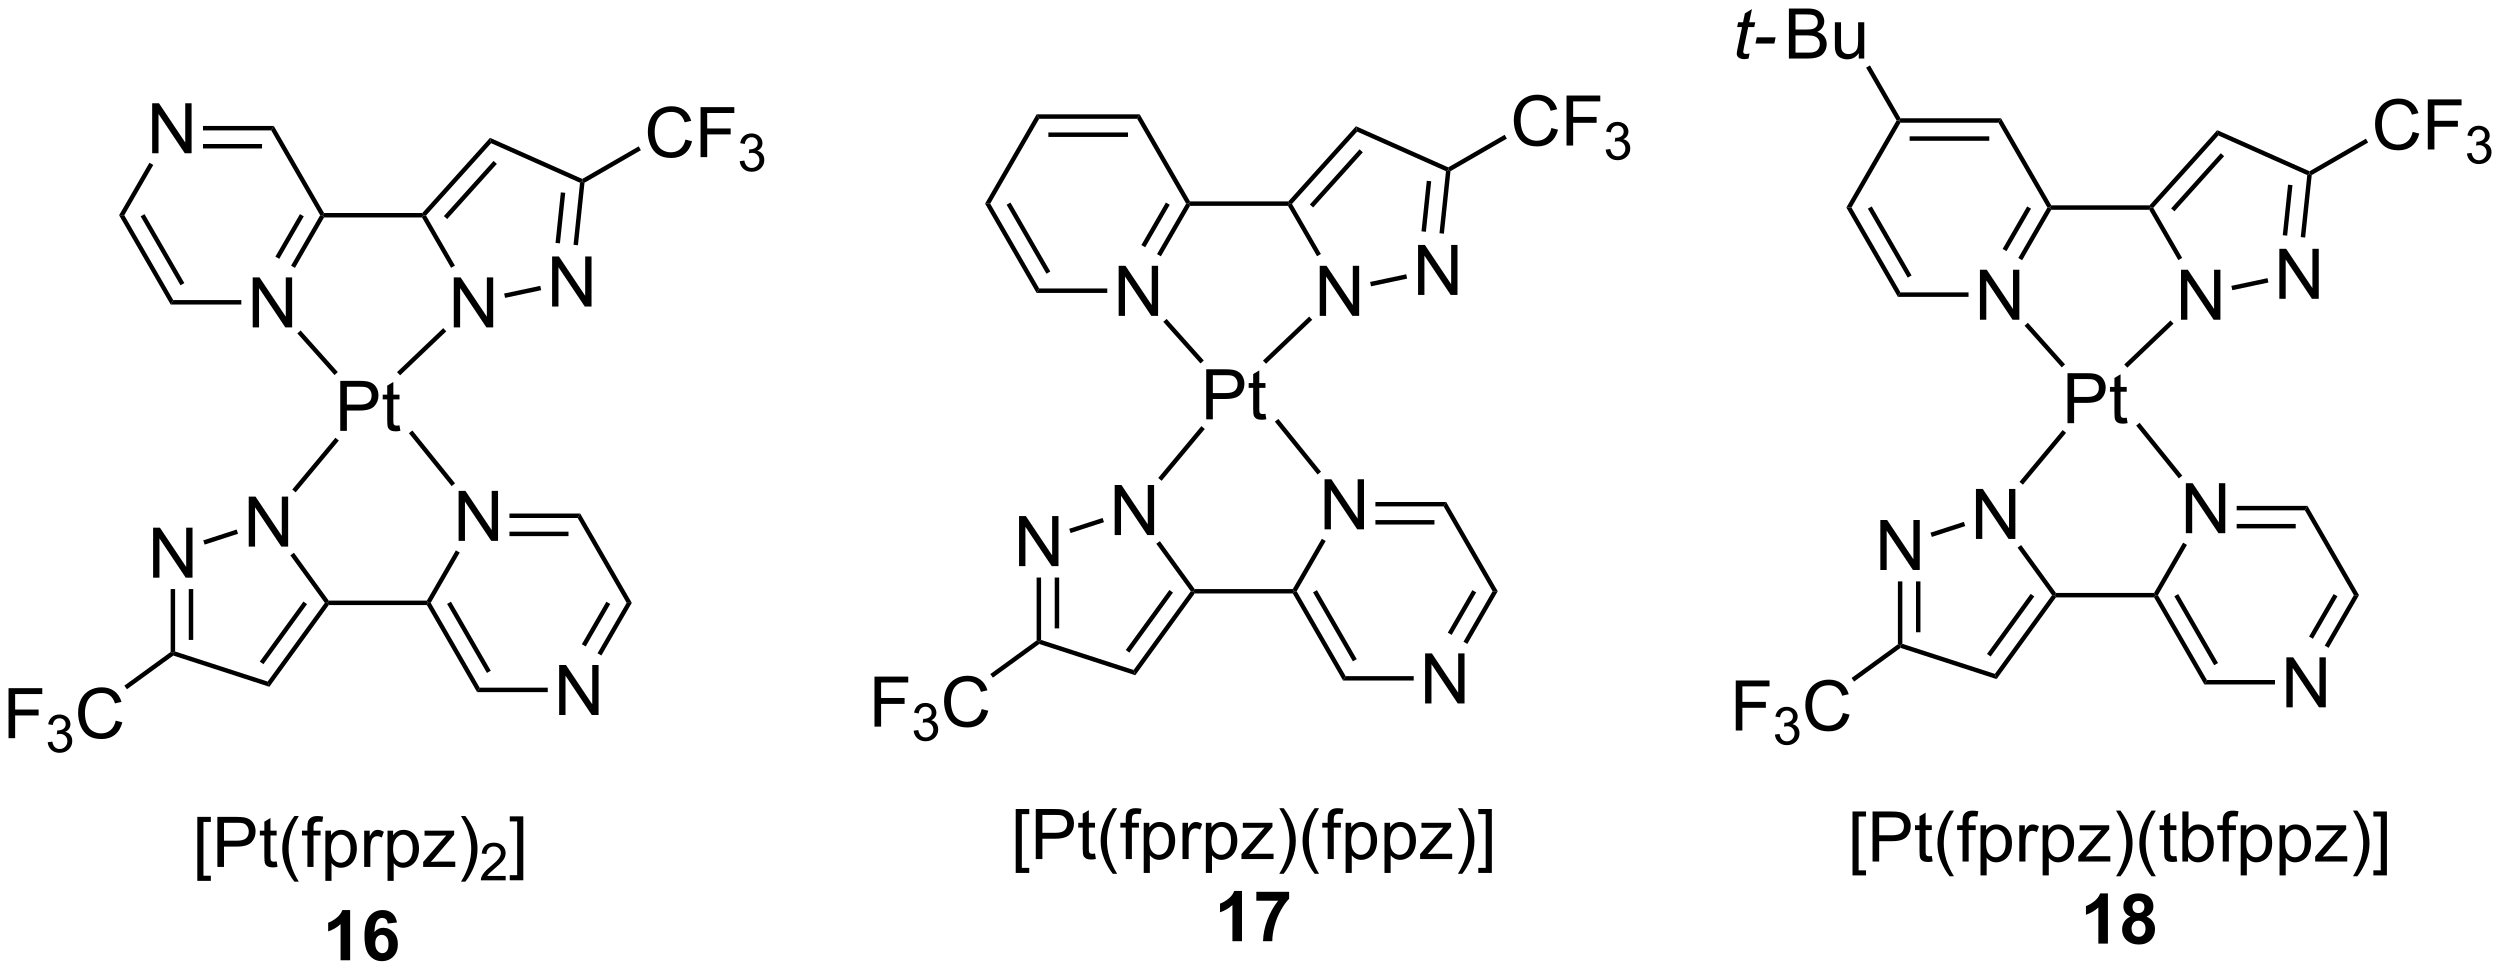 <?xml version="1.0" encoding="UTF-8"?>
<!DOCTYPE svg PUBLIC '-//W3C//DTD SVG 1.0//EN'
          'http://www.w3.org/TR/2001/REC-SVG-20010904/DTD/svg10.dtd'>
<svg stroke-dasharray="none" shape-rendering="auto" xmlns="http://www.w3.org/2000/svg" font-family="'Dialog'" text-rendering="auto" width="785" fill-opacity="1" color-interpolation="auto" color-rendering="auto" preserveAspectRatio="xMidYMid meet" font-size="12px" viewBox="0 0 785 305" fill="black" xmlns:xlink="http://www.w3.org/1999/xlink" stroke="black" image-rendering="auto" stroke-miterlimit="10" stroke-linecap="square" stroke-linejoin="miter" font-style="normal" stroke-width="1" height="305" stroke-dashoffset="0" font-weight="normal" stroke-opacity="1"
><!--Generated by the Batik Graphics2D SVG Generator--><defs id="genericDefs"
  /><g
  ><defs id="defs1"
    ><clipPath clipPathUnits="userSpaceOnUse" id="clipPath1"
      ><path d="M2.211 1.597 L296.576 1.597 L296.576 115.769 L2.211 115.769 L2.211 1.597 Z"
      /></clipPath
      ><clipPath clipPathUnits="userSpaceOnUse" id="clipPath2"
      ><path d="M168.965 42.157 L168.965 153.154 L455.146 153.154 L455.146 42.157 Z"
      /></clipPath
    ></defs
    ><g transform="scale(2.667,2.667) translate(-2.211,-1.597) matrix(1.029,0,0,1.029,-171.587,-41.766)"
    ><path d="M191.475 142.924 L191.475 135.607 L193.025 135.607 L193.025 136.187 L192.178 136.187 L192.178 142.341 L193.025 142.341 L193.025 142.924 L191.475 142.924 ZM193.771 141.333 L193.771 135.607 L195.932 135.607 Q196.502 135.607 196.802 135.661 Q197.224 135.732 197.508 135.929 Q197.794 136.125 197.969 136.482 Q198.143 136.836 198.143 137.263 Q198.143 137.992 197.677 138.5 Q197.213 139.005 195.997 139.005 L194.529 139.005 L194.529 141.333 L193.771 141.333 ZM194.529 138.328 L196.01 138.328 Q196.745 138.328 197.052 138.054 Q197.362 137.781 197.362 137.286 Q197.362 136.927 197.179 136.672 Q196.997 136.414 196.7 136.333 Q196.51 136.281 195.995 136.281 L194.529 136.281 L194.529 138.328 ZM200.552 140.703 L200.654 141.325 Q200.357 141.388 200.122 141.388 Q199.739 141.388 199.529 141.268 Q199.317 141.146 199.232 140.948 Q199.146 140.75 199.146 140.117 L199.146 137.732 L198.63 137.732 L198.63 137.185 L199.146 137.185 L199.146 136.156 L199.846 135.734 L199.846 137.185 L200.552 137.185 L200.552 137.732 L199.846 137.732 L199.846 140.156 Q199.846 140.458 199.883 140.544 Q199.919 140.63 200.002 140.682 Q200.088 140.732 200.245 140.732 Q200.362 140.732 200.552 140.703 ZM202.584 143.018 Q202.001 142.284 201.597 141.299 Q201.196 140.312 201.196 139.258 Q201.196 138.328 201.499 137.476 Q201.85 136.489 202.584 135.508 L203.087 135.508 Q202.616 136.32 202.462 136.669 Q202.225 137.208 202.087 137.794 Q201.92 138.523 201.92 139.263 Q201.92 141.14 203.087 143.018 L202.584 143.018 ZM204.071 141.333 L204.071 137.732 L203.452 137.732 L203.452 137.185 L204.071 137.185 L204.071 136.742 Q204.071 136.325 204.147 136.122 Q204.249 135.849 204.504 135.679 Q204.759 135.508 205.22 135.508 Q205.517 135.508 205.876 135.578 L205.772 136.192 Q205.553 136.153 205.358 136.153 Q205.038 136.153 204.905 136.291 Q204.772 136.427 204.772 136.802 L204.772 137.185 L205.579 137.185 L205.579 137.732 L204.772 137.732 L204.772 141.333 L204.071 141.333 ZM206.127 142.924 L206.127 137.185 L206.768 137.185 L206.768 137.724 Q206.995 137.406 207.279 137.25 Q207.565 137.091 207.971 137.091 Q208.502 137.091 208.909 137.364 Q209.315 137.638 209.521 138.135 Q209.729 138.633 209.729 139.226 Q209.729 139.864 209.5 140.375 Q209.271 140.883 208.836 141.156 Q208.401 141.427 207.919 141.427 Q207.567 141.427 207.289 141.278 Q207.01 141.13 206.831 140.903 L206.831 142.924 L206.127 142.924 ZM206.763 139.281 Q206.763 140.083 207.086 140.466 Q207.411 140.849 207.872 140.849 Q208.341 140.849 208.674 140.453 Q209.01 140.054 209.01 139.224 Q209.01 138.429 208.682 138.036 Q208.357 137.64 207.904 137.64 Q207.456 137.64 207.109 138.062 Q206.763 138.482 206.763 139.281 ZM210.569 141.333 L210.569 137.185 L211.202 137.185 L211.202 137.812 Q211.444 137.372 211.647 137.232 Q211.853 137.091 212.1 137.091 Q212.454 137.091 212.821 137.317 L212.579 137.969 Q212.321 137.817 212.064 137.817 Q211.834 137.817 211.65 137.956 Q211.467 138.094 211.389 138.341 Q211.272 138.716 211.272 139.161 L211.272 141.333 L210.569 141.333 ZM213.241 142.924 L213.241 137.185 L213.881 137.185 L213.881 137.724 Q214.108 137.406 214.392 137.25 Q214.678 137.091 215.084 137.091 Q215.616 137.091 216.022 137.364 Q216.428 137.638 216.634 138.135 Q216.842 138.633 216.842 139.226 Q216.842 139.864 216.613 140.375 Q216.384 140.883 215.949 141.156 Q215.514 141.427 215.032 141.427 Q214.681 141.427 214.402 141.278 Q214.124 141.13 213.944 140.903 L213.944 142.924 L213.241 142.924 ZM213.876 139.281 Q213.876 140.083 214.199 140.466 Q214.525 140.849 214.986 140.849 Q215.454 140.849 215.788 140.453 Q216.124 140.054 216.124 139.224 Q216.124 138.429 215.795 138.036 Q215.47 137.64 215.017 137.64 Q214.569 137.64 214.222 138.062 Q213.876 138.482 213.876 139.281 ZM217.317 141.333 L217.317 140.763 L219.958 137.732 Q219.51 137.755 219.167 137.755 L217.474 137.755 L217.474 137.185 L220.864 137.185 L220.864 137.648 L218.62 140.281 L218.185 140.763 Q218.659 140.726 219.073 140.726 L220.989 140.726 L220.989 141.333 L217.317 141.333 ZM222.151 143.018 L221.646 143.018 Q222.815 141.14 222.815 139.263 Q222.815 138.528 222.646 137.804 Q222.513 137.219 222.276 136.679 Q222.122 136.328 221.646 135.508 L222.151 135.508 Q222.885 136.489 223.237 137.476 Q223.536 138.328 223.536 139.258 Q223.536 140.312 223.133 141.299 Q222.729 142.284 222.151 143.018 Z" stroke="none" clip-path="url(#clipPath2)"
    /></g
    ><g transform="matrix(2.743,0,0,2.743,-463.461,-115.635)"
    ><path d="M226.847 142.425 L226.847 142.933 L224.007 142.933 Q224.001 142.742 224.07 142.566 Q224.177 142.277 224.415 141.996 Q224.655 141.714 225.107 141.345 Q225.806 140.771 226.052 140.435 Q226.298 140.099 226.298 139.8 Q226.298 139.488 226.073 139.273 Q225.851 139.056 225.489 139.056 Q225.109 139.056 224.88 139.285 Q224.652 139.513 224.65 139.917 L224.107 139.863 Q224.163 139.255 224.527 138.939 Q224.89 138.621 225.501 138.621 Q226.12 138.621 226.48 138.964 Q226.841 139.306 226.841 139.812 Q226.841 140.07 226.736 140.32 Q226.63 140.568 226.384 140.843 Q226.14 141.119 225.571 141.599 Q225.097 141.998 224.962 142.14 Q224.827 142.283 224.739 142.425 L226.847 142.425 Z" stroke="none" clip-path="url(#clipPath2)"
    /></g
    ><g transform="matrix(2.743,0,0,2.743,-463.461,-115.635)"
    ><path d="M228.865 142.924 L227.316 142.924 L227.316 142.341 L228.162 142.341 L228.162 136.187 L227.316 136.187 L227.316 135.607 L228.865 135.607 L228.865 142.924 Z" stroke="none" clip-path="url(#clipPath2)"
    /></g
    ><g transform="matrix(2.743,0,0,2.743,-463.461,-115.635)"
    ><path d="M209.043 152.083 L207.946 152.083 L207.946 147.945 Q207.345 148.508 206.527 148.778 L206.527 147.781 Q206.957 147.64 207.459 147.25 Q207.964 146.857 208.152 146.333 L209.043 146.333 L209.043 152.083 ZM214.403 147.758 L213.341 147.875 Q213.302 147.547 213.138 147.39 Q212.974 147.234 212.711 147.234 Q212.364 147.234 212.122 147.547 Q211.882 147.859 211.82 148.849 Q212.231 148.364 212.841 148.364 Q213.528 148.364 214.018 148.888 Q214.507 149.411 214.507 150.239 Q214.507 151.117 213.992 151.651 Q213.476 152.182 212.669 152.182 Q211.802 152.182 211.242 151.508 Q210.685 150.833 210.685 149.297 Q210.685 147.724 211.265 147.028 Q211.849 146.333 212.778 146.333 Q213.429 146.333 213.856 146.698 Q214.286 147.062 214.403 147.758 ZM211.914 150.153 Q211.914 150.687 212.159 150.979 Q212.406 151.271 212.724 151.271 Q213.028 151.271 213.231 151.034 Q213.435 150.794 213.435 150.25 Q213.435 149.692 213.216 149.432 Q212.997 149.172 212.669 149.172 Q212.351 149.172 212.132 149.422 Q211.914 149.669 211.914 150.153 Z" stroke="none" clip-path="url(#clipPath2)"
    /></g
    ><g transform="matrix(2.743,0,0,2.743,-463.461,-115.635)"
    ><path d="M285.233 142.086 L285.233 134.769 L286.783 134.769 L286.783 135.35 L285.936 135.35 L285.936 141.503 L286.783 141.503 L286.783 142.086 L285.233 142.086 ZM287.529 140.495 L287.529 134.769 L289.69 134.769 Q290.261 134.769 290.56 134.823 Q290.982 134.894 291.266 135.092 Q291.552 135.287 291.727 135.644 Q291.901 135.998 291.901 136.425 Q291.901 137.154 291.435 137.662 Q290.972 138.167 289.755 138.167 L288.287 138.167 L288.287 140.495 L287.529 140.495 ZM288.287 137.49 L289.768 137.49 Q290.503 137.49 290.81 137.217 Q291.12 136.943 291.12 136.448 Q291.12 136.089 290.938 135.834 Q290.755 135.576 290.459 135.495 Q290.268 135.443 289.753 135.443 L288.287 135.443 L288.287 137.49 ZM294.31 139.865 L294.412 140.488 Q294.115 140.55 293.88 140.55 Q293.498 140.55 293.287 140.43 Q293.076 140.308 292.99 140.11 Q292.904 139.912 292.904 139.279 L292.904 136.894 L292.388 136.894 L292.388 136.347 L292.904 136.347 L292.904 135.318 L293.604 134.896 L293.604 136.347 L294.31 136.347 L294.31 136.894 L293.604 136.894 L293.604 139.318 Q293.604 139.62 293.641 139.706 Q293.677 139.792 293.761 139.844 Q293.847 139.894 294.003 139.894 Q294.12 139.894 294.31 139.865 ZM296.343 142.18 Q295.759 141.446 295.356 140.461 Q294.955 139.475 294.955 138.42 Q294.955 137.49 295.257 136.638 Q295.608 135.652 296.343 134.67 L296.845 134.67 Q296.374 135.482 296.22 135.831 Q295.983 136.37 295.845 136.956 Q295.679 137.685 295.679 138.425 Q295.679 140.303 296.845 142.18 L296.343 142.18 ZM297.83 140.495 L297.83 136.894 L297.21 136.894 L297.21 136.347 L297.83 136.347 L297.83 135.904 Q297.83 135.488 297.905 135.284 Q298.007 135.011 298.262 134.842 Q298.517 134.67 298.978 134.67 Q299.275 134.67 299.634 134.74 L299.53 135.355 Q299.311 135.316 299.116 135.316 Q298.796 135.316 298.663 135.454 Q298.53 135.589 298.53 135.964 L298.53 136.347 L299.337 136.347 L299.337 136.894 L298.53 136.894 L298.53 140.495 L297.83 140.495 ZM299.886 142.086 L299.886 136.347 L300.526 136.347 L300.526 136.886 Q300.753 136.568 301.037 136.412 Q301.323 136.253 301.729 136.253 Q302.261 136.253 302.667 136.527 Q303.073 136.8 303.279 137.297 Q303.487 137.795 303.487 138.388 Q303.487 139.027 303.258 139.537 Q303.029 140.045 302.594 140.318 Q302.159 140.589 301.677 140.589 Q301.326 140.589 301.047 140.441 Q300.768 140.292 300.589 140.066 L300.589 142.086 L299.886 142.086 ZM300.521 138.443 Q300.521 139.245 300.844 139.628 Q301.17 140.011 301.63 140.011 Q302.099 140.011 302.433 139.615 Q302.768 139.217 302.768 138.386 Q302.768 137.592 302.44 137.198 Q302.115 136.803 301.662 136.803 Q301.214 136.803 300.867 137.225 Q300.521 137.644 300.521 138.443 ZM304.327 140.495 L304.327 136.347 L304.96 136.347 L304.96 136.975 Q305.202 136.534 305.405 136.394 Q305.611 136.253 305.858 136.253 Q306.212 136.253 306.58 136.48 L306.337 137.131 Q306.08 136.98 305.822 136.98 Q305.593 136.98 305.408 137.118 Q305.226 137.256 305.147 137.503 Q305.03 137.878 305.03 138.323 L305.03 140.495 L304.327 140.495 ZM306.999 142.086 L306.999 136.347 L307.639 136.347 L307.639 136.886 Q307.866 136.568 308.15 136.412 Q308.436 136.253 308.843 136.253 Q309.374 136.253 309.78 136.527 Q310.186 136.8 310.392 137.297 Q310.601 137.795 310.601 138.388 Q310.601 139.027 310.371 139.537 Q310.142 140.045 309.707 140.318 Q309.272 140.589 308.791 140.589 Q308.439 140.589 308.16 140.441 Q307.882 140.292 307.702 140.066 L307.702 142.086 L306.999 142.086 ZM307.634 138.443 Q307.634 139.245 307.957 139.628 Q308.283 140.011 308.744 140.011 Q309.212 140.011 309.546 139.615 Q309.882 139.217 309.882 138.386 Q309.882 137.592 309.554 137.198 Q309.228 136.803 308.775 136.803 Q308.327 136.803 307.981 137.225 Q307.634 137.644 307.634 138.443 ZM311.076 140.495 L311.076 139.925 L313.716 136.894 Q313.268 136.917 312.925 136.917 L311.232 136.917 L311.232 136.347 L314.623 136.347 L314.623 136.81 L312.378 139.443 L311.943 139.925 Q312.417 139.888 312.831 139.888 L314.748 139.888 L314.748 140.495 L311.076 140.495 ZM315.909 142.18 L315.404 142.18 Q316.573 140.303 316.573 138.425 Q316.573 137.691 316.404 136.967 Q316.271 136.381 316.034 135.842 Q315.88 135.49 315.404 134.67 L315.909 134.67 Q316.643 135.652 316.995 136.638 Q317.295 137.49 317.295 138.42 Q317.295 139.475 316.891 140.461 Q316.487 141.446 315.909 142.18 ZM319.456 142.18 Q318.873 141.446 318.469 140.461 Q318.068 139.475 318.068 138.42 Q318.068 137.49 318.37 136.638 Q318.722 135.652 319.456 134.67 L319.959 134.67 Q319.487 135.482 319.334 135.831 Q319.097 136.37 318.959 136.956 Q318.792 137.685 318.792 138.425 Q318.792 140.303 319.959 142.18 L319.456 142.18 ZM320.943 140.495 L320.943 136.894 L320.323 136.894 L320.323 136.347 L320.943 136.347 L320.943 135.904 Q320.943 135.488 321.018 135.284 Q321.12 135.011 321.375 134.842 Q321.63 134.67 322.091 134.67 Q322.388 134.67 322.748 134.74 L322.643 135.355 Q322.425 135.316 322.229 135.316 Q321.909 135.316 321.776 135.454 Q321.643 135.589 321.643 135.964 L321.643 136.347 L322.451 136.347 L322.451 136.894 L321.643 136.894 L321.643 140.495 L320.943 140.495 ZM322.999 142.086 L322.999 136.347 L323.639 136.347 L323.639 136.886 Q323.866 136.568 324.15 136.412 Q324.436 136.253 324.843 136.253 Q325.374 136.253 325.78 136.527 Q326.186 136.8 326.392 137.297 Q326.601 137.795 326.601 138.388 Q326.601 139.027 326.371 139.537 Q326.142 140.045 325.707 140.318 Q325.272 140.589 324.791 140.589 Q324.439 140.589 324.16 140.441 Q323.882 140.292 323.702 140.066 L323.702 142.086 L322.999 142.086 ZM323.634 138.443 Q323.634 139.245 323.957 139.628 Q324.283 140.011 324.744 140.011 Q325.212 140.011 325.546 139.615 Q325.882 139.217 325.882 138.386 Q325.882 137.592 325.554 137.198 Q325.228 136.803 324.775 136.803 Q324.327 136.803 323.981 137.225 Q323.634 137.644 323.634 138.443 ZM327.448 142.086 L327.448 136.347 L328.089 136.347 L328.089 136.886 Q328.315 136.568 328.599 136.412 Q328.886 136.253 329.292 136.253 Q329.823 136.253 330.229 136.527 Q330.636 136.8 330.841 137.297 Q331.05 137.795 331.05 138.388 Q331.05 139.027 330.82 139.537 Q330.591 140.045 330.156 140.318 Q329.722 140.589 329.24 140.589 Q328.888 140.589 328.61 140.441 Q328.331 140.292 328.151 140.066 L328.151 142.086 L327.448 142.086 ZM328.084 138.443 Q328.084 139.245 328.406 139.628 Q328.732 140.011 329.193 140.011 Q329.662 140.011 329.995 139.615 Q330.331 139.217 330.331 138.386 Q330.331 137.592 330.003 137.198 Q329.677 136.803 329.224 136.803 Q328.776 136.803 328.43 137.225 Q328.084 137.644 328.084 138.443 ZM331.525 140.495 L331.525 139.925 L334.166 136.894 Q333.718 136.917 333.374 136.917 L331.681 136.917 L331.681 136.347 L335.072 136.347 L335.072 136.81 L332.827 139.443 L332.392 139.925 Q332.866 139.888 333.28 139.888 L335.197 139.888 L335.197 140.495 L331.525 140.495 ZM336.358 142.18 L335.853 142.18 Q337.022 140.303 337.022 138.425 Q337.022 137.691 336.853 136.967 Q336.72 136.381 336.483 135.842 Q336.33 135.49 335.853 134.67 L336.358 134.67 Q337.093 135.652 337.444 136.638 Q337.744 137.49 337.744 138.42 Q337.744 139.475 337.34 140.461 Q336.936 141.446 336.358 142.18 ZM339.736 142.086 L338.186 142.086 L338.186 141.503 L339.033 141.503 L339.033 135.35 L338.186 135.35 L338.186 134.769 L339.736 134.769 L339.736 142.086 Z" stroke="none" clip-path="url(#clipPath2)"
    /></g
    ><g transform="matrix(2.743,0,0,2.743,-463.461,-115.635)"
    ><path d="M311.136 149.895 L310.04 149.895 L310.04 145.757 Q309.438 146.32 308.621 146.591 L308.621 145.593 Q309.05 145.453 309.553 145.062 Q310.058 144.669 310.246 144.145 L311.136 144.145 L311.136 149.895 ZM312.778 145.265 L312.778 144.247 L316.531 144.247 L316.531 145.044 Q316.067 145.5 315.586 146.356 Q315.106 147.21 314.854 148.174 Q314.601 149.137 314.606 149.895 L313.546 149.895 Q313.575 148.708 314.036 147.473 Q314.5 146.239 315.273 145.265 L312.778 145.265 Z" stroke="none" clip-path="url(#clipPath2)"
    /></g
    ><g transform="matrix(2.743,0,0,2.743,-463.461,-115.635)"
    ><path d="M186.38 59.702 L186.38 53.976 L187.159 53.976 L190.167 58.471 L190.167 53.976 L190.893 53.976 L190.893 59.702 L190.114 59.702 L187.107 55.202 L187.107 59.702 L186.38 59.702 Z" stroke="none" clip-path="url(#clipPath2)"
    /></g
    ><g transform="matrix(2.743,0,0,2.743,-463.461,-115.635)"
    ><path d="M197.889 79.636 L197.889 73.909 L198.667 73.909 L201.675 78.404 L201.675 73.909 L202.402 73.909 L202.402 79.636 L201.623 79.636 L198.615 75.136 L198.615 79.636 L197.889 79.636 Z" stroke="none" clip-path="url(#clipPath2)"
    /></g
    ><g transform="matrix(2.743,0,0,2.743,-463.461,-115.635)"
    ><path d="M200.302 56.572 L200.007 57.083 L192.2 57.083 L192.2 56.572 ZM198.958 58.644 L192.2 58.644 L192.2 59.154 L198.958 59.154 Z" stroke="none" clip-path="url(#clipPath2)"
    /></g
    ><g transform="matrix(2.743,0,0,2.743,-463.461,-115.635)"
    ><path d="M186.066 60.786 L186.508 61.041 L183.186 66.794 L182.597 66.794 Z" stroke="none" clip-path="url(#clipPath2)"
    /></g
    ><g transform="matrix(2.743,0,0,2.743,-463.461,-115.635)"
    ><path d="M182.597 66.794 L183.186 66.794 L188.793 76.506 L188.499 77.016 ZM185.063 66.922 L189.621 74.817 L190.063 74.562 L185.505 66.667 Z" stroke="none" clip-path="url(#clipPath2)"
    /></g
    ><g transform="matrix(2.743,0,0,2.743,-463.461,-115.635)"
    ><path d="M188.499 77.016 L188.793 76.506 L196.585 76.506 L196.585 77.016 Z" stroke="none" clip-path="url(#clipPath2)"
    /></g
    ><g transform="matrix(2.743,0,0,2.743,-463.461,-115.635)"
    ><path d="M202.723 72.823 L202.281 72.568 L205.614 66.794 L205.909 66.794 L206.056 67.049 ZM200.929 71.787 L203.738 66.922 L203.296 66.667 L200.487 71.532 Z" stroke="none" clip-path="url(#clipPath2)"
    /></g
    ><g transform="matrix(2.743,0,0,2.743,-463.461,-115.635)"
    ><path d="M206.056 66.539 L205.909 66.794 L205.614 66.794 L200.007 57.083 L200.302 56.572 Z" stroke="none" clip-path="url(#clipPath2)"
    /></g
    ><g transform="matrix(2.743,0,0,2.743,-463.461,-115.635)"
    ><path d="M206.056 67.049 L205.909 66.794 L206.056 66.539 L217.304 66.539 L217.417 66.794 L217.27 67.049 Z" stroke="none" clip-path="url(#clipPath2)"
    /></g
    ><g transform="matrix(2.743,0,0,2.743,-463.461,-115.635)"
    ><path d="M220.906 79.636 L220.906 73.909 L221.685 73.909 L224.693 78.404 L224.693 73.909 L225.419 73.909 L225.419 79.636 L224.641 79.636 L221.633 75.136 L221.633 79.636 L220.906 79.636 Z" stroke="none" clip-path="url(#clipPath2)"
    /></g
    ><g transform="matrix(2.743,0,0,2.743,-463.461,-115.635)"
    ><path d="M217.27 67.049 L217.417 66.794 L217.731 66.827 L221.04 72.558 L220.598 72.813 Z" stroke="none" clip-path="url(#clipPath2)"
    /></g
    ><g transform="matrix(2.743,0,0,2.743,-463.461,-115.635)"
    ><path d="M206.593 111.421 L206.463 111.166 L206.593 110.911 L217.825 110.911 L217.972 111.166 L217.825 111.421 Z" stroke="none" clip-path="url(#clipPath2)"
    /></g
    ><g transform="matrix(2.743,0,0,2.743,-463.461,-115.635)"
    ><path d="M197.433 104.73 L197.433 99.004 L198.212 99.004 L201.219 103.498 L201.219 99.004 L201.946 99.004 L201.946 104.73 L201.167 104.73 L198.159 100.23 L198.159 104.73 L197.433 104.73 Z" stroke="none" clip-path="url(#clipPath2)"
    /></g
    ><g transform="matrix(2.743,0,0,2.743,-463.461,-115.635)"
    ><path d="M186.488 108.287 L186.488 102.56 L187.266 102.56 L190.274 107.055 L190.274 102.56 L191 102.56 L191 108.287 L190.222 108.287 L187.214 103.787 L187.214 108.287 L186.488 108.287 Z" stroke="none" clip-path="url(#clipPath2)"
    /></g
    ><g transform="matrix(2.743,0,0,2.743,-463.461,-115.635)"
    ><path d="M206.593 110.911 L206.463 111.166 L206.148 111.166 L202.197 105.729 L202.61 105.429 Z" stroke="none" clip-path="url(#clipPath2)"
    /></g
    ><g transform="matrix(2.743,0,0,2.743,-463.461,-115.635)"
    ><path d="M196.05 102.772 L196.208 103.258 L192.386 104.499 L192.228 104.014 Z" stroke="none" clip-path="url(#clipPath2)"
    /></g
    ><g transform="matrix(2.743,0,0,2.743,-463.461,-115.635)"
    ><path d="M188.498 109.591 L189.008 109.591 L189.008 116.735 L188.753 116.92 L188.498 116.79 ZM190.57 109.591 L190.57 115.415 L191.08 115.415 L191.08 109.591 Z" stroke="none" clip-path="url(#clipPath2)"
    /></g
    ><g transform="matrix(2.743,0,0,2.743,-463.461,-115.635)"
    ><path d="M188.798 117.203 L188.753 116.92 L189.008 116.735 L199.601 120.177 L199.796 120.776 Z" stroke="none" clip-path="url(#clipPath2)"
    /></g
    ><g transform="matrix(2.743,0,0,2.743,-463.461,-115.635)"
    ><path d="M199.796 120.776 L199.601 120.177 L206.148 111.166 L206.463 111.166 L206.593 111.421 ZM199.114 118.191 L204.109 111.316 L203.696 111.016 L198.701 117.891 Z" stroke="none" clip-path="url(#clipPath2)"
    /></g
    ><g transform="matrix(2.743,0,0,2.743,-463.461,-115.635)"
    ><path d="M169.938 126.66 L169.938 120.933 L173.802 120.933 L173.802 121.608 L170.695 121.608 L170.695 123.381 L173.383 123.381 L173.383 124.058 L170.695 124.058 L170.695 126.66 L169.938 126.66 Z" stroke="none" clip-path="url(#clipPath2)"
    /></g
    ><g transform="matrix(2.743,0,0,2.743,-463.461,-115.635)"
    ><path d="M174.42 127.125 L174.947 127.055 Q175.039 127.504 175.256 127.701 Q175.475 127.899 175.789 127.899 Q176.16 127.899 176.416 127.641 Q176.674 127.383 176.674 127.002 Q176.674 126.639 176.436 126.404 Q176.199 126.168 175.832 126.168 Q175.684 126.168 175.461 126.227 L175.52 125.764 Q175.572 125.77 175.603 125.77 Q175.941 125.77 176.211 125.594 Q176.481 125.418 176.481 125.051 Q176.481 124.762 176.283 124.572 Q176.088 124.381 175.777 124.381 Q175.469 124.381 175.264 124.574 Q175.059 124.768 175 125.154 L174.473 125.061 Q174.57 124.529 174.912 124.238 Q175.256 123.947 175.766 123.947 Q176.117 123.947 176.412 124.098 Q176.709 124.248 176.865 124.51 Q177.022 124.77 177.022 125.063 Q177.022 125.342 176.871 125.57 Q176.723 125.799 176.43 125.934 Q176.811 126.022 177.022 126.299 Q177.232 126.574 177.232 126.99 Q177.232 127.553 176.822 127.945 Q176.412 128.336 175.785 128.336 Q175.221 128.336 174.846 128 Q174.473 127.662 174.42 127.125 Z" stroke="none" clip-path="url(#clipPath2)"
    /></g
    ><g transform="matrix(2.743,0,0,2.743,-463.461,-115.635)"
    ><path d="M182.208 124.652 L182.966 124.842 Q182.729 125.777 182.109 126.269 Q181.489 126.759 180.596 126.759 Q179.669 126.759 179.088 126.381 Q178.51 126.004 178.205 125.29 Q177.903 124.574 177.903 123.754 Q177.903 122.858 178.244 122.194 Q178.588 121.527 179.218 121.181 Q179.849 120.834 180.607 120.834 Q181.466 120.834 182.052 121.272 Q182.638 121.709 182.869 122.504 L182.122 122.678 Q181.924 122.053 181.544 121.769 Q181.166 121.483 180.591 121.483 Q179.932 121.483 179.487 121.8 Q179.044 122.116 178.864 122.65 Q178.685 123.183 178.685 123.748 Q178.685 124.48 178.898 125.025 Q179.112 125.569 179.56 125.84 Q180.01 126.108 180.534 126.108 Q181.169 126.108 181.609 125.741 Q182.052 125.373 182.208 124.652 Z" stroke="none" clip-path="url(#clipPath2)"
    /></g
    ><g transform="matrix(2.743,0,0,2.743,-463.461,-115.635)"
    ><path d="M188.498 116.79 L188.753 116.92 L188.798 117.203 L183.493 121.057 L183.193 120.644 Z" stroke="none" clip-path="url(#clipPath2)"
    /></g
    ><g transform="matrix(2.743,0,0,2.743,-463.461,-115.635)"
    ><path d="M207.912 91.481 L207.912 85.754 L210.074 85.754 Q210.644 85.754 210.943 85.809 Q211.365 85.879 211.649 86.077 Q211.936 86.272 212.11 86.629 Q212.285 86.983 212.285 87.41 Q212.285 88.139 211.818 88.647 Q211.355 89.153 210.139 89.153 L208.67 89.153 L208.67 91.481 L207.912 91.481 ZM208.67 88.475 L210.152 88.475 Q210.886 88.475 211.193 88.202 Q211.503 87.928 211.503 87.434 Q211.503 87.074 211.321 86.819 Q211.139 86.561 210.842 86.481 Q210.652 86.428 210.136 86.428 L208.67 86.428 L208.67 88.475 ZM214.693 90.85 L214.795 91.473 Q214.498 91.535 214.264 91.535 Q213.881 91.535 213.67 91.415 Q213.459 91.293 213.373 91.095 Q213.287 90.897 213.287 90.264 L213.287 87.879 L212.772 87.879 L212.772 87.332 L213.287 87.332 L213.287 86.303 L213.988 85.882 L213.988 87.332 L214.693 87.332 L214.693 87.879 L213.988 87.879 L213.988 90.303 Q213.988 90.606 214.024 90.692 Q214.061 90.778 214.144 90.83 Q214.23 90.879 214.386 90.879 Q214.503 90.879 214.693 90.85 Z" stroke="none" clip-path="url(#clipPath2)"
    /></g
    ><g transform="matrix(2.743,0,0,2.743,-463.461,-115.635)"
    ><path d="M202.998 80.326 L203.378 79.987 L207.633 84.749 L207.253 85.089 Z" stroke="none" clip-path="url(#clipPath2)"
    /></g
    ><g transform="matrix(2.743,0,0,2.743,-463.461,-115.635)"
    ><path d="M219.695 79.72 L220.047 80.09 L214.762 85.124 L214.41 84.754 Z" stroke="none" clip-path="url(#clipPath2)"
    /></g
    ><g transform="matrix(2.743,0,0,2.743,-463.461,-115.635)"
    ><path d="M202.809 98.52 L202.417 98.193 L207.357 92.263 L207.749 92.59 Z" stroke="none" clip-path="url(#clipPath2)"
    /></g
    ><g transform="matrix(2.743,0,0,2.743,-463.461,-115.635)"
    ><path d="M232.163 77.243 L232.163 71.517 L232.942 71.517 L235.95 76.011 L235.95 71.517 L236.676 71.517 L236.676 77.243 L235.898 77.243 L232.89 72.743 L232.89 77.243 L232.163 77.243 Z" stroke="none" clip-path="url(#clipPath2)"
    /></g
    ><g transform="matrix(2.743,0,0,2.743,-463.461,-115.635)"
    ><path d="M226.779 76.255 L226.673 75.756 L230.806 74.877 L230.912 75.376 Z" stroke="none" clip-path="url(#clipPath2)"
    /></g
    ><g transform="matrix(2.743,0,0,2.743,-463.461,-115.635)"
    ><path d="M235.12 70.232 L234.613 70.178 L235.359 63.08 L235.632 62.923 L235.872 63.079 ZM233.06 70.015 L233.668 64.23 L233.161 64.176 L232.553 69.962 Z" stroke="none" clip-path="url(#clipPath2)"
    /></g
    ><g transform="matrix(2.743,0,0,2.743,-463.461,-115.635)"
    ><path d="M235.617 62.637 L235.632 62.923 L235.359 63.08 L225.184 58.55 L225.053 57.933 Z" stroke="none" clip-path="url(#clipPath2)"
    /></g
    ><g transform="matrix(2.743,0,0,2.743,-463.461,-115.635)"
    ><path d="M225.053 57.933 L225.184 58.55 L217.731 66.827 L217.417 66.794 L217.304 66.539 ZM225.461 60.576 L219.774 66.891 L220.154 67.233 L225.84 60.917 Z" stroke="none" clip-path="url(#clipPath2)"
    /></g
    ><g transform="matrix(2.743,0,0,2.743,-463.461,-115.635)"
    ><path d="M232.969 124.008 L232.969 118.281 L233.748 118.281 L236.756 122.776 L236.756 118.281 L237.482 118.281 L237.482 124.008 L236.704 124.008 L233.696 119.508 L233.696 124.008 L232.969 124.008 Z" stroke="none" clip-path="url(#clipPath2)"
    /></g
    ><g transform="matrix(2.743,0,0,2.743,-463.461,-115.635)"
    ><path d="M221.46 104.074 L221.46 98.347 L222.239 98.347 L225.247 102.842 L225.247 98.347 L225.974 98.347 L225.974 104.074 L225.195 104.074 L222.187 99.574 L222.187 104.074 L221.46 104.074 Z" stroke="none" clip-path="url(#clipPath2)"
    /></g
    ><g transform="matrix(2.743,0,0,2.743,-463.461,-115.635)"
    ><path d="M217.825 111.421 L217.972 111.166 L218.266 111.166 L223.873 120.878 L223.579 121.388 ZM220.143 111.293 L224.701 119.189 L225.143 118.934 L220.585 111.038 Z" stroke="none" clip-path="url(#clipPath2)"
    /></g
    ><g transform="matrix(2.743,0,0,2.743,-463.461,-115.635)"
    ><path d="M223.579 121.388 L223.873 120.878 L231.665 120.878 L231.665 121.388 Z" stroke="none" clip-path="url(#clipPath2)"
    /></g
    ><g transform="matrix(2.743,0,0,2.743,-463.461,-115.635)"
    ><path d="M237.803 117.194 L237.361 116.939 L240.695 111.166 L241.284 111.166 ZM236.009 116.159 L238.818 111.293 L238.376 111.038 L235.567 115.903 Z" stroke="none" clip-path="url(#clipPath2)"
    /></g
    ><g transform="matrix(2.743,0,0,2.743,-463.461,-115.635)"
    ><path d="M241.284 111.166 L240.695 111.166 L235.088 101.454 L235.382 100.944 Z" stroke="none" clip-path="url(#clipPath2)"
    /></g
    ><g transform="matrix(2.743,0,0,2.743,-463.461,-115.635)"
    ><path d="M235.382 100.944 L235.088 101.454 L227.28 101.454 L227.28 100.944 ZM234.039 103.016 L227.28 103.016 L227.28 103.526 L234.039 103.526 Z" stroke="none" clip-path="url(#clipPath2)"
    /></g
    ><g transform="matrix(2.743,0,0,2.743,-463.461,-115.635)"
    ><path d="M221.146 105.157 L221.588 105.412 L218.266 111.166 L217.972 111.166 L217.825 110.911 Z" stroke="none" clip-path="url(#clipPath2)"
    /></g
    ><g transform="matrix(2.743,0,0,2.743,-463.461,-115.635)"
    ><path d="M215.772 91.753 L216.169 91.433 L221.053 97.482 L220.656 97.802 Z" stroke="none" clip-path="url(#clipPath2)"
    /></g
    ><g transform="matrix(2.743,0,0,2.743,-463.461,-115.635)"
    ><path d="M247.427 58.136 L248.185 58.326 Q247.948 59.261 247.328 59.753 Q246.708 60.242 245.815 60.242 Q244.888 60.242 244.307 59.865 Q243.729 59.487 243.424 58.773 Q243.122 58.057 243.122 57.237 Q243.122 56.341 243.463 55.677 Q243.807 55.011 244.437 54.664 Q245.067 54.318 245.825 54.318 Q246.685 54.318 247.271 54.755 Q247.857 55.193 248.088 55.987 L247.341 56.161 Q247.143 55.536 246.763 55.253 Q246.385 54.966 245.81 54.966 Q245.151 54.966 244.706 55.284 Q244.263 55.599 244.083 56.133 Q243.903 56.667 243.903 57.232 Q243.903 57.964 244.117 58.508 Q244.331 59.052 244.778 59.323 Q245.229 59.591 245.752 59.591 Q246.388 59.591 246.828 59.224 Q247.271 58.857 247.427 58.136 ZM249.157 60.143 L249.157 54.417 L253.022 54.417 L253.022 55.091 L249.915 55.091 L249.915 56.865 L252.603 56.865 L252.603 57.542 L249.915 57.542 L249.915 60.143 L249.157 60.143 Z" stroke="none" clip-path="url(#clipPath2)"
    /></g
    ><g transform="matrix(2.743,0,0,2.743,-463.461,-115.635)"
    ><path d="M253.64 60.608 L254.167 60.538 Q254.259 60.987 254.476 61.185 Q254.694 61.382 255.009 61.382 Q255.38 61.382 255.636 61.124 Q255.894 60.866 255.894 60.486 Q255.894 60.122 255.655 59.888 Q255.419 59.651 255.052 59.651 Q254.903 59.651 254.681 59.71 L254.739 59.247 Q254.792 59.253 254.823 59.253 Q255.161 59.253 255.431 59.077 Q255.7 58.901 255.7 58.534 Q255.7 58.245 255.503 58.056 Q255.308 57.864 254.997 57.864 Q254.689 57.864 254.483 58.058 Q254.278 58.251 254.22 58.638 L253.692 58.544 Q253.79 58.013 254.132 57.722 Q254.476 57.431 254.986 57.431 Q255.337 57.431 255.632 57.581 Q255.929 57.732 256.085 57.993 Q256.241 58.253 256.241 58.546 Q256.241 58.825 256.091 59.054 Q255.942 59.282 255.649 59.417 Q256.03 59.505 256.241 59.782 Q256.452 60.058 256.452 60.474 Q256.452 61.036 256.042 61.429 Q255.632 61.819 255.005 61.819 Q254.44 61.819 254.065 61.483 Q253.692 61.146 253.64 60.608 Z" stroke="none" clip-path="url(#clipPath2)"
    /></g
    ><g transform="matrix(2.743,0,0,2.743,-463.461,-115.635)"
    ><path d="M235.872 63.079 L235.632 62.923 L235.617 62.637 L242.072 58.91 L242.327 59.352 Z" stroke="none" clip-path="url(#clipPath2)"
    /></g
    ><g transform="matrix(2.743,0,0,2.743,-463.461,-115.635)"
    ><path d="M381.023 142.368 L381.023 135.051 L382.573 135.051 L382.573 135.631 L381.726 135.631 L381.726 141.785 L382.573 141.785 L382.573 142.368 L381.023 142.368 ZM383.319 140.777 L383.319 135.051 L385.48 135.051 Q386.05 135.051 386.35 135.105 Q386.772 135.176 387.056 135.374 Q387.342 135.569 387.517 135.926 Q387.691 136.28 387.691 136.707 Q387.691 137.436 387.225 137.944 Q386.762 138.449 385.545 138.449 L384.077 138.449 L384.077 140.777 L383.319 140.777 ZM384.077 137.772 L385.558 137.772 Q386.293 137.772 386.6 137.499 Q386.91 137.225 386.91 136.73 Q386.91 136.371 386.728 136.116 Q386.545 135.858 386.248 135.777 Q386.058 135.725 385.543 135.725 L384.077 135.725 L384.077 137.772 ZM390.1 140.147 L390.202 140.769 Q389.905 140.832 389.67 140.832 Q389.288 140.832 389.077 140.712 Q388.866 140.59 388.78 140.392 Q388.694 140.194 388.694 139.561 L388.694 137.176 L388.178 137.176 L388.178 136.629 L388.694 136.629 L388.694 135.6 L389.394 135.178 L389.394 136.629 L390.1 136.629 L390.1 137.176 L389.394 137.176 L389.394 139.6 Q389.394 139.902 389.431 139.988 Q389.467 140.074 389.55 140.126 Q389.637 140.176 389.793 140.176 Q389.91 140.176 390.1 140.147 ZM392.133 142.462 Q391.549 141.728 391.146 140.743 Q390.745 139.756 390.745 138.702 Q390.745 137.772 391.047 136.921 Q391.398 135.934 392.133 134.952 L392.635 134.952 Q392.164 135.764 392.01 136.113 Q391.773 136.652 391.635 137.238 Q391.469 137.967 391.469 138.707 Q391.469 140.585 392.635 142.462 L392.133 142.462 ZM393.62 140.777 L393.62 137.176 L393 137.176 L393 136.629 L393.62 136.629 L393.62 136.186 Q393.62 135.769 393.695 135.566 Q393.797 135.293 394.052 135.124 Q394.307 134.952 394.768 134.952 Q395.065 134.952 395.424 135.022 L395.32 135.637 Q395.101 135.598 394.906 135.598 Q394.586 135.598 394.453 135.736 Q394.32 135.871 394.32 136.246 L394.32 136.629 L395.127 136.629 L395.127 137.176 L394.32 137.176 L394.32 140.777 L393.62 140.777 ZM395.675 142.368 L395.675 136.629 L396.316 136.629 L396.316 137.168 Q396.543 136.85 396.827 136.694 Q397.113 136.535 397.519 136.535 Q398.05 136.535 398.457 136.809 Q398.863 137.082 399.069 137.579 Q399.277 138.077 399.277 138.671 Q399.277 139.309 399.048 139.819 Q398.819 140.327 398.384 140.6 Q397.949 140.871 397.467 140.871 Q397.116 140.871 396.837 140.723 Q396.558 140.574 396.379 140.348 L396.379 142.368 L395.675 142.368 ZM396.311 138.725 Q396.311 139.527 396.634 139.91 Q396.959 140.293 397.42 140.293 Q397.889 140.293 398.222 139.897 Q398.558 139.499 398.558 138.668 Q398.558 137.874 398.23 137.48 Q397.905 137.085 397.452 137.085 Q397.004 137.085 396.657 137.506 Q396.311 137.926 396.311 138.725 ZM400.117 140.777 L400.117 136.629 L400.75 136.629 L400.75 137.256 Q400.992 136.816 401.195 136.676 Q401.401 136.535 401.648 136.535 Q402.002 136.535 402.37 136.762 L402.127 137.413 Q401.87 137.262 401.612 137.262 Q401.383 137.262 401.198 137.4 Q401.015 137.538 400.937 137.785 Q400.82 138.16 400.82 138.605 L400.82 140.777 L400.117 140.777 ZM402.789 142.368 L402.789 136.629 L403.429 136.629 L403.429 137.168 Q403.656 136.85 403.94 136.694 Q404.226 136.535 404.633 136.535 Q405.164 136.535 405.57 136.809 Q405.976 137.082 406.182 137.579 Q406.39 138.077 406.39 138.671 Q406.39 139.309 406.161 139.819 Q405.932 140.327 405.497 140.6 Q405.062 140.871 404.58 140.871 Q404.229 140.871 403.95 140.723 Q403.672 140.574 403.492 140.348 L403.492 142.368 L402.789 142.368 ZM403.424 138.725 Q403.424 139.527 403.747 139.91 Q404.073 140.293 404.534 140.293 Q405.002 140.293 405.336 139.897 Q405.672 139.499 405.672 138.668 Q405.672 137.874 405.344 137.48 Q405.018 137.085 404.565 137.085 Q404.117 137.085 403.771 137.506 Q403.424 137.926 403.424 138.725 ZM406.866 140.777 L406.866 140.207 L409.506 137.176 Q409.058 137.199 408.715 137.199 L407.022 137.199 L407.022 136.629 L410.413 136.629 L410.413 137.092 L408.168 139.725 L407.733 140.207 Q408.207 140.171 408.621 140.171 L410.538 140.171 L410.538 140.777 L406.866 140.777 ZM411.699 142.462 L411.194 142.462 Q412.363 140.585 412.363 138.707 Q412.363 137.973 412.194 137.249 Q412.061 136.663 411.824 136.124 Q411.67 135.772 411.194 134.952 L411.699 134.952 Q412.433 135.934 412.785 136.921 Q413.084 137.772 413.084 138.702 Q413.084 139.756 412.681 140.743 Q412.277 141.728 411.699 142.462 ZM415.246 142.462 Q414.663 141.728 414.259 140.743 Q413.858 139.756 413.858 138.702 Q413.858 137.772 414.16 136.921 Q414.512 135.934 415.246 134.952 L415.748 134.952 Q415.277 135.764 415.123 136.113 Q414.887 136.652 414.748 137.238 Q414.582 137.967 414.582 138.707 Q414.582 140.585 415.748 142.462 L415.246 142.462 ZM418.1 140.147 L418.202 140.769 Q417.905 140.832 417.67 140.832 Q417.288 140.832 417.077 140.712 Q416.866 140.59 416.78 140.392 Q416.694 140.194 416.694 139.561 L416.694 137.176 L416.178 137.176 L416.178 136.629 L416.694 136.629 L416.694 135.6 L417.394 135.178 L417.394 136.629 L418.1 136.629 L418.1 137.176 L417.394 137.176 L417.394 139.6 Q417.394 139.902 417.431 139.988 Q417.467 140.074 417.55 140.126 Q417.637 140.176 417.793 140.176 Q417.91 140.176 418.1 140.147 ZM419.437 140.777 L418.784 140.777 L418.784 135.051 L419.487 135.051 L419.487 137.092 Q419.932 136.535 420.625 136.535 Q421.008 136.535 421.349 136.689 Q421.69 136.842 421.911 137.124 Q422.133 137.402 422.258 137.798 Q422.383 138.191 422.383 138.639 Q422.383 139.707 421.854 140.29 Q421.328 140.871 420.588 140.871 Q419.854 140.871 419.437 140.256 L419.437 140.777 ZM419.429 138.671 Q419.429 139.418 419.633 139.749 Q419.963 140.293 420.531 140.293 Q420.992 140.293 421.328 139.892 Q421.664 139.491 421.664 138.699 Q421.664 137.887 421.341 137.501 Q421.018 137.113 420.562 137.113 Q420.101 137.113 419.765 137.514 Q419.429 137.913 419.429 138.671 ZM423.405 140.777 L423.405 137.176 L422.785 137.176 L422.785 136.629 L423.405 136.629 L423.405 136.186 Q423.405 135.769 423.48 135.566 Q423.582 135.293 423.837 135.124 Q424.092 134.952 424.553 134.952 Q424.85 134.952 425.209 135.022 L425.105 135.637 Q424.887 135.598 424.691 135.598 Q424.371 135.598 424.238 135.736 Q424.105 135.871 424.105 136.246 L424.105 136.629 L424.913 136.629 L424.913 137.176 L424.105 137.176 L424.105 140.777 L423.405 140.777 ZM425.461 142.368 L425.461 136.629 L426.101 136.629 L426.101 137.168 Q426.328 136.85 426.612 136.694 Q426.898 136.535 427.304 136.535 Q427.836 136.535 428.242 136.809 Q428.648 137.082 428.854 137.579 Q429.062 138.077 429.062 138.671 Q429.062 139.309 428.833 139.819 Q428.604 140.327 428.169 140.6 Q427.734 140.871 427.252 140.871 Q426.901 140.871 426.622 140.723 Q426.344 140.574 426.164 140.348 L426.164 142.368 L425.461 142.368 ZM426.096 138.725 Q426.096 139.527 426.419 139.91 Q426.745 140.293 427.205 140.293 Q427.674 140.293 428.008 139.897 Q428.344 139.499 428.344 138.668 Q428.344 137.874 428.015 137.48 Q427.69 137.085 427.237 137.085 Q426.789 137.085 426.442 137.506 Q426.096 137.926 426.096 138.725 ZM429.91 142.368 L429.91 136.629 L430.55 136.629 L430.55 137.168 Q430.777 136.85 431.061 136.694 Q431.347 136.535 431.754 136.535 Q432.285 136.535 432.691 136.809 Q433.097 137.082 433.303 137.579 Q433.512 138.077 433.512 138.671 Q433.512 139.309 433.282 139.819 Q433.053 140.327 432.618 140.6 Q432.183 140.871 431.702 140.871 Q431.35 140.871 431.071 140.723 Q430.793 140.574 430.613 140.348 L430.613 142.368 L429.91 142.368 ZM430.545 138.725 Q430.545 139.527 430.868 139.91 Q431.194 140.293 431.655 140.293 Q432.123 140.293 432.457 139.897 Q432.793 139.499 432.793 138.668 Q432.793 137.874 432.465 137.48 Q432.139 137.085 431.686 137.085 Q431.238 137.085 430.892 137.506 Q430.545 137.926 430.545 138.725 ZM433.987 140.777 L433.987 140.207 L436.627 137.176 Q436.179 137.199 435.836 137.199 L434.143 137.199 L434.143 136.629 L437.534 136.629 L437.534 137.092 L435.289 139.725 L434.854 140.207 Q435.328 140.171 435.742 140.171 L437.659 140.171 L437.659 140.777 L433.987 140.777 ZM438.82 142.462 L438.315 142.462 Q439.484 140.585 439.484 138.707 Q439.484 137.973 439.315 137.249 Q439.182 136.663 438.945 136.124 Q438.791 135.772 438.315 134.952 L438.82 134.952 Q439.554 135.934 439.906 136.921 Q440.205 137.772 440.205 138.702 Q440.205 139.756 439.802 140.743 Q439.398 141.728 438.82 142.462 ZM442.198 142.368 L440.648 142.368 L440.648 141.785 L441.495 141.785 L441.495 135.631 L440.648 135.631 L440.648 135.051 L442.198 135.051 L442.198 142.368 Z" stroke="none" clip-path="url(#clipPath2)"
    /></g
    ><g transform="matrix(2.743,0,0,2.743,-463.461,-115.635)"
    ><path d="M410.262 150.177 L409.166 150.177 L409.166 146.039 Q408.564 146.602 407.747 146.873 L407.747 145.875 Q408.176 145.735 408.679 145.344 Q409.184 144.951 409.372 144.427 L410.262 144.427 L410.262 150.177 ZM412.844 147.086 Q412.42 146.906 412.224 146.594 Q412.032 146.279 412.032 145.904 Q412.032 145.263 412.48 144.847 Q412.928 144.427 413.75 144.427 Q414.568 144.427 415.019 144.847 Q415.469 145.263 415.469 145.904 Q415.469 146.302 415.261 146.612 Q415.055 146.922 414.68 147.086 Q415.157 147.279 415.404 147.646 Q415.654 148.013 415.654 148.492 Q415.654 149.287 415.146 149.784 Q414.641 150.279 413.803 150.279 Q413.021 150.279 412.5 149.867 Q411.889 149.383 411.889 148.539 Q411.889 148.076 412.118 147.688 Q412.349 147.297 412.844 147.086 ZM413.071 145.982 Q413.071 146.31 413.256 146.495 Q413.443 146.677 413.75 146.677 Q414.063 146.677 414.25 146.492 Q414.438 146.305 414.438 145.977 Q414.438 145.669 414.253 145.485 Q414.068 145.297 413.764 145.297 Q413.446 145.297 413.258 145.485 Q413.071 145.672 413.071 145.982 ZM412.969 148.435 Q412.969 148.888 413.201 149.143 Q413.435 149.396 413.782 149.396 Q414.123 149.396 414.344 149.151 Q414.568 148.906 414.568 148.446 Q414.568 148.044 414.342 147.8 Q414.115 147.555 413.766 147.555 Q413.365 147.555 413.167 147.834 Q412.969 148.11 412.969 148.435 Z" stroke="none" clip-path="url(#clipPath2)"
    /></g
    ><g transform="matrix(2.743,0,0,2.743,-463.461,-115.635)"
    ><path d="M297.018 78.311 L297.018 72.585 L297.796 72.585 L300.804 77.079 L300.804 72.585 L301.531 72.585 L301.531 78.311 L300.752 78.311 L297.744 73.811 L297.744 78.311 L297.018 78.311 Z" stroke="none" clip-path="url(#clipPath2)"
    /></g
    ><g transform="matrix(2.743,0,0,2.743,-463.461,-115.635)"
    ><path d="M299.431 55.248 L299.136 55.758 L287.922 55.758 L287.627 55.248 ZM298.087 57.319 L288.971 57.319 L288.971 57.829 L298.087 57.829 Z" stroke="none" clip-path="url(#clipPath2)"
    /></g
    ><g transform="matrix(2.743,0,0,2.743,-463.461,-115.635)"
    ><path d="M287.627 55.248 L287.922 55.758 L282.315 65.469 L281.726 65.469 Z" stroke="none" clip-path="url(#clipPath2)"
    /></g
    ><g transform="matrix(2.743,0,0,2.743,-463.461,-115.635)"
    ><path d="M281.726 65.469 L282.315 65.469 L287.922 75.181 L287.627 75.691 ZM284.191 65.597 L288.75 73.492 L289.192 73.237 L284.633 65.342 Z" stroke="none" clip-path="url(#clipPath2)"
    /></g
    ><g transform="matrix(2.743,0,0,2.743,-463.461,-115.635)"
    ><path d="M287.627 75.691 L287.922 75.181 L295.714 75.181 L295.714 75.691 Z" stroke="none" clip-path="url(#clipPath2)"
    /></g
    ><g transform="matrix(2.743,0,0,2.743,-463.461,-115.635)"
    ><path d="M301.852 71.498 L301.41 71.243 L304.743 65.469 L305.038 65.469 L305.185 65.725 ZM300.058 70.462 L302.866 65.597 L302.425 65.342 L299.616 70.207 Z" stroke="none" clip-path="url(#clipPath2)"
    /></g
    ><g transform="matrix(2.743,0,0,2.743,-463.461,-115.635)"
    ><path d="M305.185 65.214 L305.038 65.469 L304.743 65.469 L299.136 55.758 L299.431 55.248 Z" stroke="none" clip-path="url(#clipPath2)"
    /></g
    ><g transform="matrix(2.743,0,0,2.743,-463.461,-115.635)"
    ><path d="M305.185 65.725 L305.038 65.469 L305.185 65.214 L316.433 65.214 L316.546 65.469 L316.399 65.725 Z" stroke="none" clip-path="url(#clipPath2)"
    /></g
    ><g transform="matrix(2.743,0,0,2.743,-463.461,-115.635)"
    ><path d="M320.035 78.311 L320.035 72.585 L320.814 72.585 L323.821 77.079 L323.821 72.585 L324.548 72.585 L324.548 78.311 L323.769 78.311 L320.762 73.811 L320.762 78.311 L320.035 78.311 Z" stroke="none" clip-path="url(#clipPath2)"
    /></g
    ><g transform="matrix(2.743,0,0,2.743,-463.461,-115.635)"
    ><path d="M316.399 65.725 L316.546 65.469 L316.86 65.502 L320.168 71.233 L319.726 71.488 Z" stroke="none" clip-path="url(#clipPath2)"
    /></g
    ><g transform="matrix(2.743,0,0,2.743,-463.461,-115.635)"
    ><path d="M305.722 110.096 L305.592 109.841 L305.722 109.586 L316.953 109.586 L317.101 109.841 L316.953 110.096 Z" stroke="none" clip-path="url(#clipPath2)"
    /></g
    ><g transform="matrix(2.743,0,0,2.743,-463.461,-115.635)"
    ><path d="M296.562 103.406 L296.562 97.679 L297.34 97.679 L300.348 102.174 L300.348 97.679 L301.075 97.679 L301.075 103.406 L300.296 103.406 L297.288 98.906 L297.288 103.406 L296.562 103.406 Z" stroke="none" clip-path="url(#clipPath2)"
    /></g
    ><g transform="matrix(2.743,0,0,2.743,-463.461,-115.635)"
    ><path d="M285.616 106.962 L285.616 101.235 L286.395 101.235 L289.403 105.73 L289.403 101.235 L290.129 101.235 L290.129 106.962 L289.351 106.962 L286.343 102.462 L286.343 106.962 L285.616 106.962 Z" stroke="none" clip-path="url(#clipPath2)"
    /></g
    ><g transform="matrix(2.743,0,0,2.743,-463.461,-115.635)"
    ><path d="M305.722 109.586 L305.592 109.841 L305.277 109.841 L301.326 104.404 L301.739 104.104 Z" stroke="none" clip-path="url(#clipPath2)"
    /></g
    ><g transform="matrix(2.743,0,0,2.743,-463.461,-115.635)"
    ><path d="M295.179 101.448 L295.337 101.933 L291.515 103.175 L291.357 102.689 Z" stroke="none" clip-path="url(#clipPath2)"
    /></g
    ><g transform="matrix(2.743,0,0,2.743,-463.461,-115.635)"
    ><path d="M287.627 108.266 L288.137 108.266 L288.137 115.41 L287.882 115.596 L287.627 115.466 ZM289.698 108.266 L289.698 114.09 L290.209 114.09 L290.209 108.266 Z" stroke="none" clip-path="url(#clipPath2)"
    /></g
    ><g transform="matrix(2.743,0,0,2.743,-463.461,-115.635)"
    ><path d="M287.927 115.878 L287.882 115.596 L288.137 115.41 L298.73 118.852 L298.925 119.452 Z" stroke="none" clip-path="url(#clipPath2)"
    /></g
    ><g transform="matrix(2.743,0,0,2.743,-463.461,-115.635)"
    ><path d="M298.925 119.452 L298.73 118.852 L305.277 109.841 L305.592 109.841 L305.722 110.096 ZM298.243 116.867 L303.238 109.991 L302.825 109.691 L297.83 116.567 Z" stroke="none" clip-path="url(#clipPath2)"
    /></g
    ><g transform="matrix(2.743,0,0,2.743,-463.461,-115.635)"
    ><path d="M269.066 125.335 L269.066 119.609 L272.931 119.609 L272.931 120.283 L269.824 120.283 L269.824 122.056 L272.512 122.056 L272.512 122.734 L269.824 122.734 L269.824 125.335 L269.066 125.335 Z" stroke="none" clip-path="url(#clipPath2)"
    /></g
    ><g transform="matrix(2.743,0,0,2.743,-463.461,-115.635)"
    ><path d="M273.549 125.8 L274.076 125.73 Q274.168 126.179 274.385 126.376 Q274.603 126.574 274.918 126.574 Q275.289 126.574 275.545 126.316 Q275.803 126.058 275.803 125.677 Q275.803 125.314 275.564 125.08 Q275.328 124.843 274.961 124.843 Q274.812 124.843 274.59 124.902 L274.648 124.439 Q274.701 124.445 274.732 124.445 Q275.07 124.445 275.34 124.269 Q275.609 124.093 275.609 123.726 Q275.609 123.437 275.412 123.248 Q275.217 123.056 274.906 123.056 Q274.598 123.056 274.392 123.249 Q274.187 123.443 274.129 123.83 L273.601 123.736 Q273.699 123.205 274.041 122.914 Q274.385 122.623 274.894 122.623 Q275.246 122.623 275.541 122.773 Q275.838 122.923 275.994 123.185 Q276.15 123.445 276.15 123.738 Q276.15 124.017 276 124.246 Q275.851 124.474 275.558 124.609 Q275.939 124.697 276.15 124.974 Q276.361 125.249 276.361 125.666 Q276.361 126.228 275.951 126.621 Q275.541 127.011 274.914 127.011 Q274.349 127.011 273.974 126.675 Q273.601 126.337 273.549 125.8 Z" stroke="none" clip-path="url(#clipPath2)"
    /></g
    ><g transform="matrix(2.743,0,0,2.743,-463.461,-115.635)"
    ><path d="M281.337 123.327 L282.095 123.517 Q281.858 124.452 281.238 124.945 Q280.618 125.434 279.725 125.434 Q278.798 125.434 278.217 125.056 Q277.639 124.679 277.334 123.965 Q277.032 123.249 277.032 122.429 Q277.032 121.533 277.373 120.869 Q277.717 120.202 278.347 119.856 Q278.978 119.51 279.735 119.51 Q280.595 119.51 281.181 119.947 Q281.767 120.385 281.998 121.179 L281.251 121.353 Q281.053 120.728 280.673 120.445 Q280.295 120.158 279.72 120.158 Q279.061 120.158 278.616 120.476 Q278.173 120.791 277.993 121.325 Q277.813 121.859 277.813 122.424 Q277.813 123.155 278.027 123.7 Q278.241 124.244 278.688 124.515 Q279.139 124.783 279.662 124.783 Q280.298 124.783 280.738 124.416 Q281.181 124.049 281.337 123.327 Z" stroke="none" clip-path="url(#clipPath2)"
    /></g
    ><g transform="matrix(2.743,0,0,2.743,-463.461,-115.635)"
    ><path d="M287.627 115.466 L287.882 115.596 L287.927 115.878 L282.622 119.732 L282.322 119.32 Z" stroke="none" clip-path="url(#clipPath2)"
    /></g
    ><g transform="matrix(2.743,0,0,2.743,-463.461,-115.635)"
    ><path d="M307.041 90.156 L307.041 84.429 L309.202 84.429 Q309.773 84.429 310.072 84.484 Q310.494 84.554 310.778 84.752 Q311.065 84.948 311.239 85.304 Q311.413 85.658 311.413 86.085 Q311.413 86.815 310.947 87.323 Q310.484 87.828 309.268 87.828 L307.799 87.828 L307.799 90.156 L307.041 90.156 ZM307.799 87.151 L309.281 87.151 Q310.015 87.151 310.322 86.877 Q310.632 86.604 310.632 86.109 Q310.632 85.749 310.45 85.494 Q310.268 85.237 309.971 85.156 Q309.781 85.104 309.265 85.104 L307.799 85.104 L307.799 87.151 ZM313.822 89.526 L313.924 90.148 Q313.627 90.21 313.393 90.21 Q313.01 90.21 312.799 90.091 Q312.588 89.968 312.502 89.77 Q312.416 89.573 312.416 88.94 L312.416 86.554 L311.901 86.554 L311.901 86.007 L312.416 86.007 L312.416 84.979 L313.117 84.557 L313.117 86.007 L313.822 86.007 L313.822 86.554 L313.117 86.554 L313.117 88.979 Q313.117 89.281 313.153 89.367 Q313.19 89.453 313.273 89.505 Q313.359 89.554 313.515 89.554 Q313.632 89.554 313.822 89.526 Z" stroke="none" clip-path="url(#clipPath2)"
    /></g
    ><g transform="matrix(2.743,0,0,2.743,-463.461,-115.635)"
    ><path d="M302.127 79.002 L302.507 78.662 L306.762 83.424 L306.382 83.764 Z" stroke="none" clip-path="url(#clipPath2)"
    /></g
    ><g transform="matrix(2.743,0,0,2.743,-463.461,-115.635)"
    ><path d="M318.824 78.395 L319.176 78.765 L313.89 83.799 L313.538 83.43 Z" stroke="none" clip-path="url(#clipPath2)"
    /></g
    ><g transform="matrix(2.743,0,0,2.743,-463.461,-115.635)"
    ><path d="M301.938 97.195 L301.546 96.868 L306.486 90.938 L306.878 91.265 Z" stroke="none" clip-path="url(#clipPath2)"
    /></g
    ><g transform="matrix(2.743,0,0,2.743,-463.461,-115.635)"
    ><path d="M331.292 75.918 L331.292 70.192 L332.071 70.192 L335.079 74.687 L335.079 70.192 L335.805 70.192 L335.805 75.918 L335.027 75.918 L332.019 71.418 L332.019 75.918 L331.292 75.918 Z" stroke="none" clip-path="url(#clipPath2)"
    /></g
    ><g transform="matrix(2.743,0,0,2.743,-463.461,-115.635)"
    ><path d="M325.908 74.93 L325.801 74.431 L329.935 73.553 L330.041 74.052 Z" stroke="none" clip-path="url(#clipPath2)"
    /></g
    ><g transform="matrix(2.743,0,0,2.743,-463.461,-115.635)"
    ><path d="M334.249 68.907 L333.742 68.854 L334.488 61.756 L334.761 61.598 L335.001 61.754 ZM332.189 68.69 L332.797 62.905 L332.289 62.852 L331.682 68.637 Z" stroke="none" clip-path="url(#clipPath2)"
    /></g
    ><g transform="matrix(2.743,0,0,2.743,-463.461,-115.635)"
    ><path d="M334.746 61.312 L334.761 61.598 L334.488 61.756 L324.313 57.225 L324.182 56.608 Z" stroke="none" clip-path="url(#clipPath2)"
    /></g
    ><g transform="matrix(2.743,0,0,2.743,-463.461,-115.635)"
    ><path d="M324.182 56.608 L324.313 57.225 L316.86 65.502 L316.546 65.469 L316.433 65.214 ZM324.59 59.251 L318.903 65.567 L319.282 65.908 L324.969 59.592 Z" stroke="none" clip-path="url(#clipPath2)"
    /></g
    ><g transform="matrix(2.743,0,0,2.743,-463.461,-115.635)"
    ><path d="M332.098 122.683 L332.098 116.956 L332.877 116.956 L335.884 121.451 L335.884 116.956 L336.611 116.956 L336.611 122.683 L335.832 122.683 L332.825 118.183 L332.825 122.683 L332.098 122.683 Z" stroke="none" clip-path="url(#clipPath2)"
    /></g
    ><g transform="matrix(2.743,0,0,2.743,-463.461,-115.635)"
    ><path d="M320.589 102.749 L320.589 97.023 L321.368 97.023 L324.376 101.518 L324.376 97.023 L325.102 97.023 L325.102 102.749 L324.324 102.749 L321.316 98.249 L321.316 102.749 L320.589 102.749 Z" stroke="none" clip-path="url(#clipPath2)"
    /></g
    ><g transform="matrix(2.743,0,0,2.743,-463.461,-115.635)"
    ><path d="M316.953 110.096 L317.101 109.841 L317.395 109.841 L323.002 119.553 L322.708 120.063 ZM319.272 109.969 L323.83 117.864 L324.272 117.609 L319.714 109.714 Z" stroke="none" clip-path="url(#clipPath2)"
    /></g
    ><g transform="matrix(2.743,0,0,2.743,-463.461,-115.635)"
    ><path d="M322.708 120.063 L323.002 119.553 L330.794 119.553 L330.794 120.063 Z" stroke="none" clip-path="url(#clipPath2)"
    /></g
    ><g transform="matrix(2.743,0,0,2.743,-463.461,-115.635)"
    ><path d="M336.932 115.87 L336.49 115.615 L339.823 109.841 L340.413 109.841 ZM335.138 114.834 L337.947 109.969 L337.505 109.714 L334.696 114.579 Z" stroke="none" clip-path="url(#clipPath2)"
    /></g
    ><g transform="matrix(2.743,0,0,2.743,-463.461,-115.635)"
    ><path d="M340.413 109.841 L339.823 109.841 L334.216 100.129 L334.511 99.619 Z" stroke="none" clip-path="url(#clipPath2)"
    /></g
    ><g transform="matrix(2.743,0,0,2.743,-463.461,-115.635)"
    ><path d="M334.511 99.619 L334.216 100.129 L326.409 100.129 L326.409 99.619 ZM333.168 101.691 L326.409 101.691 L326.409 102.201 L333.168 102.201 Z" stroke="none" clip-path="url(#clipPath2)"
    /></g
    ><g transform="matrix(2.743,0,0,2.743,-463.461,-115.635)"
    ><path d="M320.275 103.832 L320.717 104.088 L317.395 109.841 L317.101 109.841 L316.953 109.586 Z" stroke="none" clip-path="url(#clipPath2)"
    /></g
    ><g transform="matrix(2.743,0,0,2.743,-463.461,-115.635)"
    ><path d="M314.901 90.428 L315.298 90.108 L320.182 96.157 L319.785 96.478 Z" stroke="none" clip-path="url(#clipPath2)"
    /></g
    ><g transform="matrix(2.743,0,0,2.743,-463.461,-115.635)"
    ><path d="M346.556 56.811 L347.313 57.001 Q347.077 57.936 346.457 58.428 Q345.837 58.918 344.944 58.918 Q344.017 58.918 343.436 58.54 Q342.858 58.162 342.553 57.449 Q342.251 56.733 342.251 55.912 Q342.251 55.017 342.592 54.352 Q342.936 53.686 343.566 53.339 Q344.196 52.993 344.954 52.993 Q345.813 52.993 346.399 53.431 Q346.985 53.868 347.217 54.662 L346.47 54.837 Q346.272 54.212 345.892 53.928 Q345.514 53.642 344.938 53.642 Q344.28 53.642 343.834 53.959 Q343.392 54.274 343.212 54.808 Q343.032 55.342 343.032 55.907 Q343.032 56.639 343.246 57.183 Q343.459 57.727 343.907 57.998 Q344.358 58.267 344.881 58.267 Q345.517 58.267 345.957 57.899 Q346.399 57.532 346.556 56.811 ZM348.286 58.819 L348.286 53.092 L352.151 53.092 L352.151 53.767 L349.044 53.767 L349.044 55.54 L351.731 55.54 L351.731 56.217 L349.044 56.217 L349.044 58.819 L348.286 58.819 Z" stroke="none" clip-path="url(#clipPath2)"
    /></g
    ><g transform="matrix(2.743,0,0,2.743,-463.461,-115.635)"
    ><path d="M352.769 59.284 L353.296 59.214 Q353.388 59.663 353.604 59.86 Q353.823 60.057 354.138 60.057 Q354.509 60.057 354.765 59.8 Q355.022 59.542 355.022 59.161 Q355.022 58.797 354.784 58.563 Q354.548 58.327 354.181 58.327 Q354.032 58.327 353.81 58.385 L353.868 57.922 Q353.921 57.928 353.952 57.928 Q354.29 57.928 354.56 57.753 Q354.829 57.577 354.829 57.21 Q354.829 56.921 354.632 56.731 Q354.437 56.54 354.126 56.54 Q353.817 56.54 353.612 56.733 Q353.407 56.926 353.349 57.313 L352.821 57.219 Q352.919 56.688 353.261 56.397 Q353.604 56.106 354.114 56.106 Q354.466 56.106 354.761 56.257 Q355.058 56.407 355.214 56.669 Q355.37 56.928 355.37 57.221 Q355.37 57.501 355.22 57.729 Q355.071 57.958 354.778 58.092 Q355.159 58.18 355.37 58.458 Q355.581 58.733 355.581 59.149 Q355.581 59.712 355.171 60.104 Q354.761 60.495 354.134 60.495 Q353.569 60.495 353.194 60.159 Q352.821 59.821 352.769 59.284 Z" stroke="none" clip-path="url(#clipPath2)"
    /></g
    ><g transform="matrix(2.743,0,0,2.743,-463.461,-115.635)"
    ><path d="M335.001 61.754 L334.761 61.598 L334.746 61.312 L341.201 57.585 L341.456 58.027 Z" stroke="none" clip-path="url(#clipPath2)"
    /></g
    ><g transform="matrix(2.743,0,0,2.743,-463.461,-115.635)"
    ><path d="M395.61 78.757 L395.61 73.03 L396.389 73.03 L399.397 77.525 L399.397 73.03 L400.123 73.03 L400.123 78.757 L399.344 78.757 L396.337 74.257 L396.337 78.757 L395.61 78.757 Z" stroke="none" clip-path="url(#clipPath2)"
    /></g
    ><g transform="matrix(2.743,0,0,2.743,-463.461,-115.635)"
    ><path d="M398.023 55.693 L397.728 56.203 L386.514 56.203 L386.367 55.948 L386.514 55.693 ZM396.68 57.764 L387.563 57.764 L387.563 58.275 L396.68 58.275 Z" stroke="none" clip-path="url(#clipPath2)"
    /></g
    ><g transform="matrix(2.743,0,0,2.743,-463.461,-115.635)"
    ><path d="M386.072 55.948 L386.367 55.948 L386.514 56.203 L380.907 65.915 L380.318 65.915 Z" stroke="none" clip-path="url(#clipPath2)"
    /></g
    ><g transform="matrix(2.743,0,0,2.743,-463.461,-115.635)"
    ><path d="M380.318 65.915 L380.907 65.915 L386.514 75.626 L386.22 76.137 ZM382.784 66.042 L387.342 73.938 L387.784 73.683 L383.226 65.787 Z" stroke="none" clip-path="url(#clipPath2)"
    /></g
    ><g transform="matrix(2.743,0,0,2.743,-463.461,-115.635)"
    ><path d="M386.22 76.137 L386.514 75.626 L394.306 75.626 L394.306 76.137 Z" stroke="none" clip-path="url(#clipPath2)"
    /></g
    ><g transform="matrix(2.743,0,0,2.743,-463.461,-115.635)"
    ><path d="M400.444 71.943 L400.002 71.688 L403.335 65.915 L403.63 65.915 L403.777 66.17 ZM398.65 70.907 L401.459 66.042 L401.017 65.787 L398.208 70.652 Z" stroke="none" clip-path="url(#clipPath2)"
    /></g
    ><g transform="matrix(2.743,0,0,2.743,-463.461,-115.635)"
    ><path d="M403.777 65.66 L403.63 65.915 L403.335 65.915 L397.728 56.203 L398.023 55.693 Z" stroke="none" clip-path="url(#clipPath2)"
    /></g
    ><g transform="matrix(2.743,0,0,2.743,-463.461,-115.635)"
    ><path d="M403.777 66.17 L403.63 65.915 L403.777 65.66 L415.025 65.66 L415.139 65.915 L414.991 66.17 Z" stroke="none" clip-path="url(#clipPath2)"
    /></g
    ><g transform="matrix(2.743,0,0,2.743,-463.461,-115.635)"
    ><path d="M418.627 78.757 L418.627 73.03 L419.406 73.03 L422.414 77.525 L422.414 73.03 L423.14 73.03 L423.14 78.757 L422.362 78.757 L419.354 74.257 L419.354 78.757 L418.627 78.757 Z" stroke="none" clip-path="url(#clipPath2)"
    /></g
    ><g transform="matrix(2.743,0,0,2.743,-463.461,-115.635)"
    ><path d="M414.991 66.17 L415.139 65.915 L415.452 65.948 L418.761 71.678 L418.319 71.933 Z" stroke="none" clip-path="url(#clipPath2)"
    /></g
    ><g transform="matrix(2.743,0,0,2.743,-463.461,-115.635)"
    ><path d="M404.314 110.542 L404.184 110.287 L404.314 110.031 L415.546 110.031 L415.693 110.287 L415.546 110.542 Z" stroke="none" clip-path="url(#clipPath2)"
    /></g
    ><g transform="matrix(2.743,0,0,2.743,-463.461,-115.635)"
    ><path d="M395.154 103.851 L395.154 98.124 L395.933 98.124 L398.94 102.619 L398.94 98.124 L399.667 98.124 L399.667 103.851 L398.888 103.851 L395.88 99.351 L395.88 103.851 L395.154 103.851 Z" stroke="none" clip-path="url(#clipPath2)"
    /></g
    ><g transform="matrix(2.743,0,0,2.743,-463.461,-115.635)"
    ><path d="M384.209 107.407 L384.209 101.68 L384.987 101.68 L387.995 106.175 L387.995 101.68 L388.722 101.68 L388.722 107.407 L387.943 107.407 L384.935 102.907 L384.935 107.407 L384.209 107.407 Z" stroke="none" clip-path="url(#clipPath2)"
    /></g
    ><g transform="matrix(2.743,0,0,2.743,-463.461,-115.635)"
    ><path d="M404.314 110.031 L404.184 110.287 L403.869 110.287 L399.919 104.849 L400.331 104.549 Z" stroke="none" clip-path="url(#clipPath2)"
    /></g
    ><g transform="matrix(2.743,0,0,2.743,-463.461,-115.635)"
    ><path d="M393.771 101.893 L393.929 102.378 L390.107 103.62 L389.949 103.135 Z" stroke="none" clip-path="url(#clipPath2)"
    /></g
    ><g transform="matrix(2.743,0,0,2.743,-463.461,-115.635)"
    ><path d="M386.219 108.711 L386.729 108.711 L386.729 115.856 L386.474 116.041 L386.219 115.911 ZM388.291 108.711 L388.291 114.536 L388.801 114.536 L388.801 108.711 Z" stroke="none" clip-path="url(#clipPath2)"
    /></g
    ><g transform="matrix(2.743,0,0,2.743,-463.461,-115.635)"
    ><path d="M386.519 116.324 L386.474 116.041 L386.729 115.856 L397.322 119.297 L397.517 119.897 Z" stroke="none" clip-path="url(#clipPath2)"
    /></g
    ><g transform="matrix(2.743,0,0,2.743,-463.461,-115.635)"
    ><path d="M397.517 119.897 L397.322 119.297 L403.869 110.287 L404.184 110.287 L404.314 110.542 ZM396.835 117.312 L401.83 110.436 L401.417 110.136 L396.422 117.012 Z" stroke="none" clip-path="url(#clipPath2)"
    /></g
    ><g transform="matrix(2.743,0,0,2.743,-463.461,-115.635)"
    ><path d="M367.659 125.78 L367.659 120.054 L371.523 120.054 L371.523 120.728 L368.416 120.728 L368.416 122.502 L371.104 122.502 L371.104 123.179 L368.416 123.179 L368.416 125.78 L367.659 125.78 Z" stroke="none" clip-path="url(#clipPath2)"
    /></g
    ><g transform="matrix(2.743,0,0,2.743,-463.461,-115.635)"
    ><path d="M372.141 126.246 L372.668 126.175 Q372.76 126.624 372.977 126.822 Q373.196 127.019 373.51 127.019 Q373.881 127.019 374.137 126.761 Q374.395 126.503 374.395 126.123 Q374.395 125.759 374.157 125.525 Q373.92 125.289 373.553 125.289 Q373.405 125.289 373.182 125.347 L373.241 124.884 Q373.293 124.89 373.325 124.89 Q373.663 124.89 373.932 124.714 Q374.202 124.539 374.202 124.171 Q374.202 123.882 374.004 123.693 Q373.809 123.501 373.498 123.501 Q373.19 123.501 372.985 123.695 Q372.78 123.888 372.721 124.275 L372.194 124.181 Q372.291 123.65 372.633 123.359 Q372.977 123.068 373.487 123.068 Q373.838 123.068 374.133 123.218 Q374.43 123.369 374.586 123.63 Q374.743 123.89 374.743 124.183 Q374.743 124.462 374.592 124.691 Q374.444 124.919 374.151 125.054 Q374.532 125.142 374.743 125.419 Q374.954 125.695 374.954 126.111 Q374.954 126.673 374.543 127.066 Q374.133 127.457 373.506 127.457 Q372.942 127.457 372.567 127.121 Q372.194 126.783 372.141 126.246 Z" stroke="none" clip-path="url(#clipPath2)"
    /></g
    ><g transform="matrix(2.743,0,0,2.743,-463.461,-115.635)"
    ><path d="M379.929 123.773 L380.687 123.963 Q380.45 124.898 379.83 125.39 Q379.21 125.879 378.317 125.879 Q377.39 125.879 376.809 125.502 Q376.231 125.124 375.926 124.411 Q375.625 123.695 375.625 122.874 Q375.625 121.978 375.966 121.314 Q376.309 120.648 376.94 120.301 Q377.57 119.955 378.328 119.955 Q379.187 119.955 379.773 120.392 Q380.359 120.83 380.591 121.624 L379.843 121.799 Q379.645 121.174 379.265 120.89 Q378.887 120.603 378.312 120.603 Q377.653 120.603 377.208 120.921 Q376.765 121.236 376.585 121.77 Q376.406 122.304 376.406 122.869 Q376.406 123.601 376.619 124.145 Q376.833 124.689 377.281 124.96 Q377.731 125.228 378.255 125.228 Q378.89 125.228 379.33 124.861 Q379.773 124.494 379.929 123.773 Z" stroke="none" clip-path="url(#clipPath2)"
    /></g
    ><g transform="matrix(2.743,0,0,2.743,-463.461,-115.635)"
    ><path d="M386.219 115.911 L386.474 116.041 L386.519 116.324 L381.214 120.178 L380.914 119.765 Z" stroke="none" clip-path="url(#clipPath2)"
    /></g
    ><g transform="matrix(2.743,0,0,2.743,-463.461,-115.635)"
    ><path d="M405.633 90.601 L405.633 84.874 L407.795 84.874 Q408.365 84.874 408.665 84.929 Q409.086 84.999 409.37 85.197 Q409.657 85.393 409.831 85.749 Q410.006 86.104 410.006 86.531 Q410.006 87.26 409.54 87.768 Q409.076 88.273 407.86 88.273 L406.391 88.273 L406.391 90.601 L405.633 90.601 ZM406.391 87.596 L407.873 87.596 Q408.607 87.596 408.915 87.322 Q409.224 87.049 409.224 86.554 Q409.224 86.195 409.042 85.94 Q408.86 85.682 408.563 85.601 Q408.373 85.549 407.857 85.549 L406.391 85.549 L406.391 87.596 ZM412.415 89.971 L412.516 90.593 Q412.219 90.656 411.985 90.656 Q411.602 90.656 411.391 90.536 Q411.18 90.414 411.094 90.216 Q411.008 90.018 411.008 89.385 L411.008 86.999 L410.493 86.999 L410.493 86.453 L411.008 86.453 L411.008 85.424 L411.709 85.002 L411.709 86.453 L412.415 86.453 L412.415 86.999 L411.709 86.999 L411.709 89.424 Q411.709 89.726 411.745 89.812 Q411.782 89.898 411.865 89.95 Q411.951 89.999 412.107 89.999 Q412.224 89.999 412.415 89.971 Z" stroke="none" clip-path="url(#clipPath2)"
    /></g
    ><g transform="matrix(2.743,0,0,2.743,-463.461,-115.635)"
    ><path d="M400.719 79.447 L401.099 79.107 L405.354 83.87 L404.974 84.21 Z" stroke="none" clip-path="url(#clipPath2)"
    /></g
    ><g transform="matrix(2.743,0,0,2.743,-463.461,-115.635)"
    ><path d="M417.416 78.841 L417.768 79.21 L412.483 84.245 L412.131 83.875 Z" stroke="none" clip-path="url(#clipPath2)"
    /></g
    ><g transform="matrix(2.743,0,0,2.743,-463.461,-115.635)"
    ><path d="M400.53 97.64 L400.138 97.314 L405.078 91.384 L405.471 91.71 Z" stroke="none" clip-path="url(#clipPath2)"
    /></g
    ><g transform="matrix(2.743,0,0,2.743,-463.461,-115.635)"
    ><path d="M429.885 76.364 L429.885 70.637 L430.663 70.637 L433.671 75.132 L433.671 70.637 L434.397 70.637 L434.397 76.364 L433.619 76.364 L430.611 71.864 L430.611 76.364 L429.885 76.364 Z" stroke="none" clip-path="url(#clipPath2)"
    /></g
    ><g transform="matrix(2.743,0,0,2.743,-463.461,-115.635)"
    ><path d="M424.5 75.376 L424.394 74.877 L428.527 73.998 L428.634 74.497 Z" stroke="none" clip-path="url(#clipPath2)"
    /></g
    ><g transform="matrix(2.743,0,0,2.743,-463.461,-115.635)"
    ><path d="M432.841 69.352 L432.334 69.299 L433.08 62.201 L433.353 62.043 L433.593 62.199 ZM430.781 69.136 L431.389 63.35 L430.882 63.297 L430.274 69.082 Z" stroke="none" clip-path="url(#clipPath2)"
    /></g
    ><g transform="matrix(2.743,0,0,2.743,-463.461,-115.635)"
    ><path d="M433.338 61.757 L433.353 62.043 L433.08 62.201 L422.905 57.671 L422.774 57.054 Z" stroke="none" clip-path="url(#clipPath2)"
    /></g
    ><g transform="matrix(2.743,0,0,2.743,-463.461,-115.635)"
    ><path d="M422.774 57.054 L422.905 57.671 L415.452 65.948 L415.139 65.915 L415.025 65.66 ZM423.182 59.696 L417.495 66.012 L417.875 66.353 L423.561 60.038 Z" stroke="none" clip-path="url(#clipPath2)"
    /></g
    ><g transform="matrix(2.743,0,0,2.743,-463.461,-115.635)"
    ><path d="M430.69 123.128 L430.69 117.402 L431.469 117.402 L434.477 121.897 L434.477 117.402 L435.203 117.402 L435.203 123.128 L434.425 123.128 L431.417 118.628 L431.417 123.128 L430.69 123.128 Z" stroke="none" clip-path="url(#clipPath2)"
    /></g
    ><g transform="matrix(2.743,0,0,2.743,-463.461,-115.635)"
    ><path d="M419.182 103.195 L419.182 97.468 L419.96 97.468 L422.968 101.963 L422.968 97.468 L423.695 97.468 L423.695 103.195 L422.916 103.195 L419.908 98.695 L419.908 103.195 L419.182 103.195 Z" stroke="none" clip-path="url(#clipPath2)"
    /></g
    ><g transform="matrix(2.743,0,0,2.743,-463.461,-115.635)"
    ><path d="M415.546 110.542 L415.693 110.287 L415.988 110.287 L421.594 119.998 L421.3 120.508 ZM417.864 110.414 L422.422 118.309 L422.864 118.054 L418.306 110.159 Z" stroke="none" clip-path="url(#clipPath2)"
    /></g
    ><g transform="matrix(2.743,0,0,2.743,-463.461,-115.635)"
    ><path d="M421.3 120.508 L421.594 119.998 L429.386 119.998 L429.386 120.508 Z" stroke="none" clip-path="url(#clipPath2)"
    /></g
    ><g transform="matrix(2.743,0,0,2.743,-463.461,-115.635)"
    ><path d="M435.524 116.315 L435.082 116.06 L438.416 110.287 L439.005 110.287 ZM433.73 115.279 L436.539 110.414 L436.097 110.159 L433.288 115.024 Z" stroke="none" clip-path="url(#clipPath2)"
    /></g
    ><g transform="matrix(2.743,0,0,2.743,-463.461,-115.635)"
    ><path d="M439.005 110.287 L438.416 110.287 L432.809 100.575 L433.103 100.065 Z" stroke="none" clip-path="url(#clipPath2)"
    /></g
    ><g transform="matrix(2.743,0,0,2.743,-463.461,-115.635)"
    ><path d="M433.103 100.065 L432.809 100.575 L425.001 100.575 L425.001 100.065 ZM431.76 102.136 L425.001 102.136 L425.001 102.646 L431.76 102.646 Z" stroke="none" clip-path="url(#clipPath2)"
    /></g
    ><g transform="matrix(2.743,0,0,2.743,-463.461,-115.635)"
    ><path d="M418.867 104.278 L419.309 104.533 L415.988 110.287 L415.693 110.287 L415.546 110.031 Z" stroke="none" clip-path="url(#clipPath2)"
    /></g
    ><g transform="matrix(2.743,0,0,2.743,-463.461,-115.635)"
    ><path d="M413.493 90.874 L413.89 90.553 L418.774 96.602 L418.377 96.923 Z" stroke="none" clip-path="url(#clipPath2)"
    /></g
    ><g transform="matrix(2.743,0,0,2.743,-463.461,-115.635)"
    ><path d="M445.148 57.256 L445.906 57.446 Q445.669 58.381 445.049 58.873 Q444.429 59.363 443.536 59.363 Q442.609 59.363 442.028 58.985 Q441.45 58.608 441.145 57.894 Q440.843 57.178 440.843 56.358 Q440.843 55.462 441.184 54.798 Q441.528 54.131 442.158 53.785 Q442.788 53.438 443.546 53.438 Q444.406 53.438 444.992 53.876 Q445.578 54.313 445.809 55.108 L445.062 55.282 Q444.864 54.657 444.484 54.373 Q444.106 54.087 443.531 54.087 Q442.872 54.087 442.427 54.404 Q441.984 54.72 441.804 55.254 Q441.625 55.787 441.625 56.352 Q441.625 57.084 441.838 57.629 Q442.052 58.173 442.5 58.444 Q442.95 58.712 443.473 58.712 Q444.109 58.712 444.549 58.345 Q444.992 57.977 445.148 57.256 ZM446.878 59.264 L446.878 53.537 L450.743 53.537 L450.743 54.212 L447.636 54.212 L447.636 55.985 L450.324 55.985 L450.324 56.662 L447.636 56.662 L447.636 59.264 L446.878 59.264 Z" stroke="none" clip-path="url(#clipPath2)"
    /></g
    ><g transform="matrix(2.743,0,0,2.743,-463.461,-115.635)"
    ><path d="M451.361 59.729 L451.888 59.659 Q451.98 60.108 452.197 60.305 Q452.416 60.503 452.73 60.503 Q453.101 60.503 453.357 60.245 Q453.615 59.987 453.615 59.606 Q453.615 59.243 453.377 59.008 Q453.14 58.772 452.773 58.772 Q452.625 58.772 452.402 58.831 L452.46 58.368 Q452.513 58.374 452.544 58.374 Q452.882 58.374 453.152 58.198 Q453.421 58.022 453.421 57.655 Q453.421 57.366 453.224 57.176 Q453.029 56.985 452.718 56.985 Q452.41 56.985 452.205 57.178 Q452 57.372 451.941 57.758 L451.414 57.665 Q451.511 57.133 451.853 56.842 Q452.197 56.551 452.707 56.551 Q453.058 56.551 453.353 56.702 Q453.65 56.852 453.806 57.114 Q453.962 57.374 453.962 57.667 Q453.962 57.946 453.812 58.174 Q453.664 58.403 453.371 58.538 Q453.752 58.626 453.962 58.903 Q454.173 59.178 454.173 59.594 Q454.173 60.157 453.763 60.549 Q453.353 60.94 452.726 60.94 Q452.162 60.94 451.787 60.604 Q451.414 60.266 451.361 59.729 Z" stroke="none" clip-path="url(#clipPath2)"
    /></g
    ><g transform="matrix(2.743,0,0,2.743,-463.461,-115.635)"
    ><path d="M433.593 62.199 L433.353 62.043 L433.338 61.757 L439.793 58.03 L440.048 58.472 Z" stroke="none" clip-path="url(#clipPath2)"
    /></g
    ><g transform="matrix(2.743,0,0,2.743,-463.461,-115.635)"
    ><path d="M369.241 48.281 L369.124 48.861 Q368.869 48.926 368.632 48.926 Q368.21 48.926 367.96 48.718 Q367.773 48.562 367.773 48.294 Q367.773 48.156 367.874 47.663 L368.377 45.255 L367.82 45.255 L367.932 44.708 L368.491 44.708 L368.705 43.687 L369.515 43.2 L369.197 44.708 L369.892 44.708 L369.775 45.255 L369.085 45.255 L368.603 47.546 Q368.515 47.984 368.515 48.07 Q368.515 48.195 368.585 48.263 Q368.658 48.328 368.822 48.328 Q369.057 48.328 369.241 48.281 ZM369.917 47.138 L370.066 46.429 L372.222 46.429 L372.076 47.138 L369.917 47.138 Z" stroke="none" clip-path="url(#clipPath2)"
    /></g
    ><g transform="matrix(2.743,0,0,2.743,-463.461,-115.635)"
    ><path d="M373.743 48.856 L373.743 43.13 L375.891 43.13 Q376.547 43.13 376.943 43.304 Q377.342 43.476 377.566 43.838 Q377.79 44.2 377.79 44.593 Q377.79 44.96 377.589 45.286 Q377.391 45.609 376.99 45.809 Q377.508 45.96 377.787 46.328 Q378.068 46.695 378.068 47.195 Q378.068 47.598 377.896 47.945 Q377.727 48.288 377.477 48.476 Q377.227 48.663 376.849 48.76 Q376.474 48.856 375.928 48.856 L373.743 48.856 ZM374.5 45.536 L375.74 45.536 Q376.243 45.536 376.462 45.468 Q376.75 45.382 376.896 45.184 Q377.045 44.984 377.045 44.684 Q377.045 44.398 376.907 44.182 Q376.771 43.966 376.516 43.885 Q376.264 43.804 375.646 43.804 L374.5 43.804 L374.5 45.536 ZM374.5 48.179 L375.928 48.179 Q376.295 48.179 376.443 48.153 Q376.704 48.106 376.878 47.997 Q377.055 47.888 377.167 47.679 Q377.282 47.468 377.282 47.195 Q377.282 46.874 377.118 46.64 Q376.954 46.403 376.662 46.307 Q376.373 46.21 375.826 46.21 L374.5 46.21 L374.5 48.179 ZM381.74 48.856 L381.74 48.247 Q381.256 48.95 380.422 48.95 Q380.055 48.95 379.738 48.809 Q379.42 48.669 379.264 48.455 Q379.11 48.242 379.047 47.934 Q379.006 47.726 379.006 47.278 L379.006 44.708 L379.709 44.708 L379.709 47.007 Q379.709 47.559 379.75 47.749 Q379.818 48.028 380.032 48.187 Q380.248 48.343 380.563 48.343 Q380.881 48.343 381.157 48.182 Q381.435 48.02 381.55 47.742 Q381.665 47.46 381.665 46.929 L381.665 44.708 L382.368 44.708 L382.368 48.856 L381.74 48.856 Z" stroke="none" clip-path="url(#clipPath2)"
    /></g
    ><g transform="matrix(2.743,0,0,2.743,-463.461,-115.635)"
    ><path d="M386.514 55.693 L386.367 55.948 L386.072 55.948 L382.58 49.899 L383.022 49.644 Z" stroke="none" clip-path="url(#clipPath2)"
    /></g
  ></g
></svg
>

